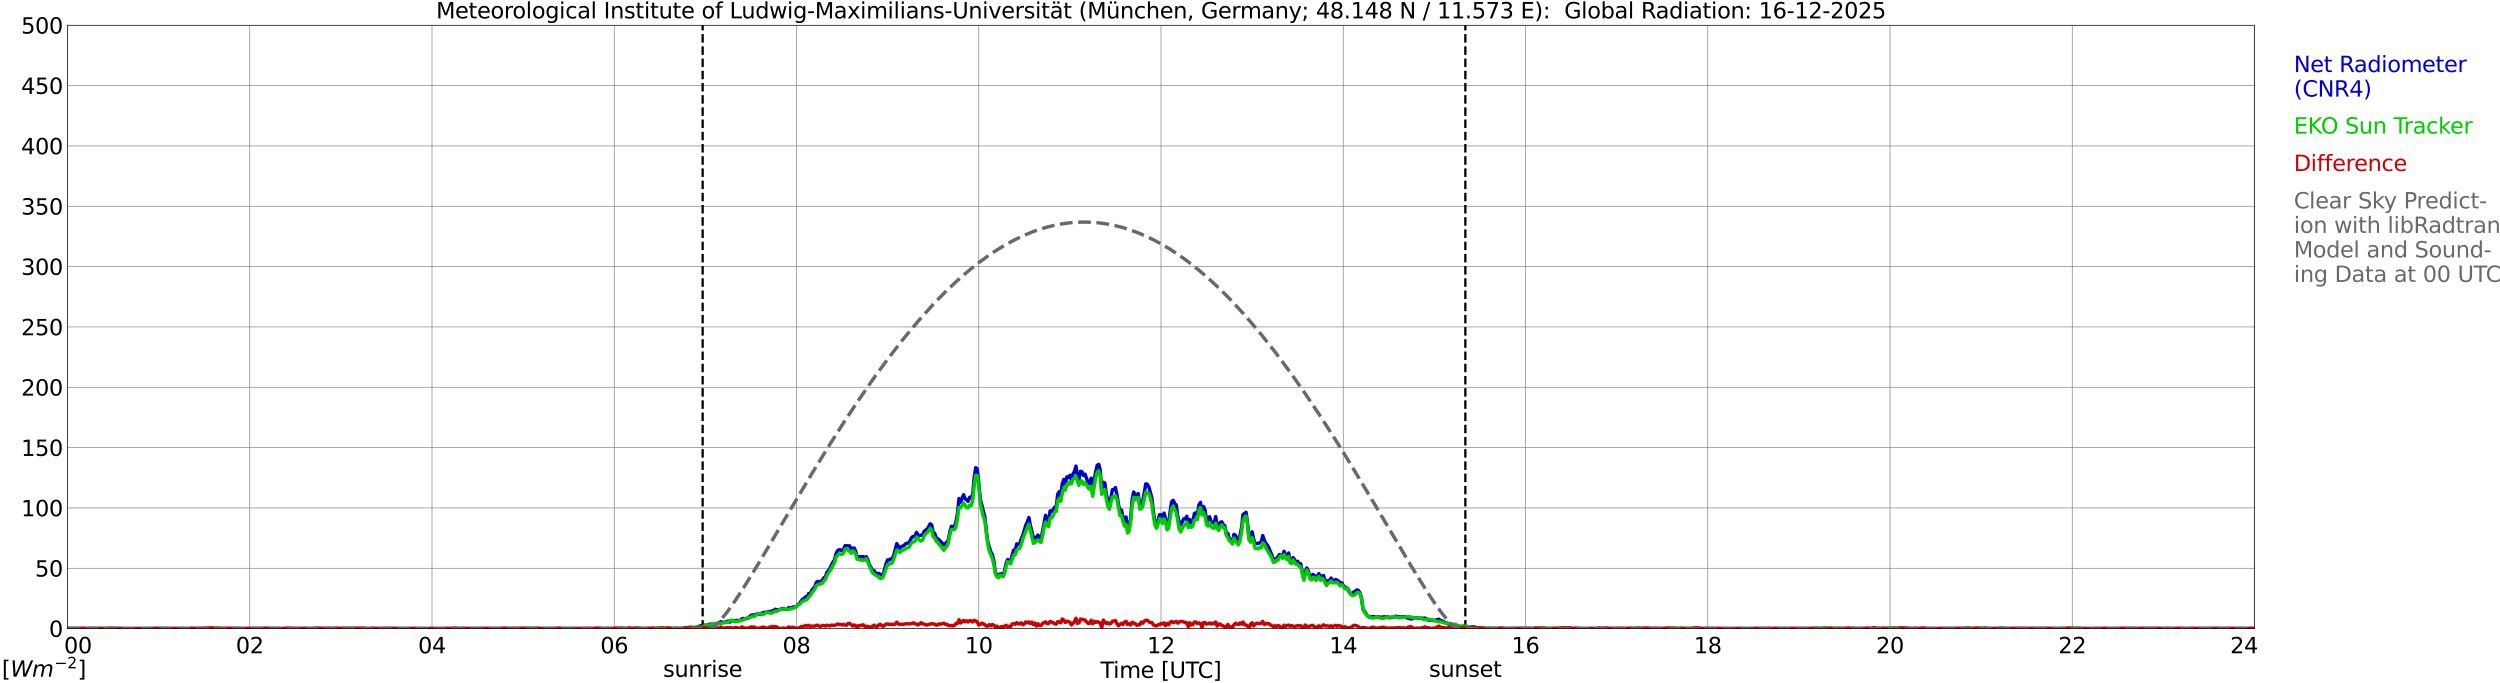 <?xml version="1.0" encoding="utf-8" standalone="no"?>
<!DOCTYPE svg PUBLIC "-//W3C//DTD SVG 1.1//EN"
  "http://www.w3.org/Graphics/SVG/1.1/DTD/svg11.dtd">
<svg xmlns:xlink="http://www.w3.org/1999/xlink" width="1085.4pt" height="296.64pt" viewBox="0 0 1085.4 296.64" xmlns="http://www.w3.org/2000/svg" version="1.1">
 <defs>
  <style type="text/css">*{stroke-linejoin: round; stroke-linecap: butt}</style>
 </defs>
 <g id="figure_1">
  <g id="patch_1">
   <path d="M 0 296.64 
L 1085.4 296.64 
L 1085.4 0 
L 0 0 
z
" style="fill: #ffffff"/>
  </g>
  <g id="axes_1">
   <g id="patch_2">
    <path d="M 29.306 272.909 
L 978.814 272.909 
L 978.814 10.976 
L 29.306 10.976 
z
" style="fill: #ffffff"/>
   </g>
   <g id="patch_3">
    <path d="M 978.814 272.909 
L 978.814 272.909 
L 978.814 10.976 
L 978.814 10.976 
z
" clip-path="url(#p2d4ed48602)" style="fill: #d3d3d3; opacity: 0.25; stroke: #d3d3d3; stroke-linejoin: miter"/>
   </g>
   <g id="matplotlib.axis_1">
    <g id="xtick_1">
     <g id="line2d_1">
      <path d="M 29.306 272.909 
L 29.306 10.976 
" clip-path="url(#p2d4ed48602)" style="fill: none; stroke: #808080; stroke-width: 0.3; stroke-linecap: square"/>
     </g>
     <g id="line2d_2"/>
     <g id="text_1">
      <!--    00 -->
      <g transform="translate(18.733 283.627) scale(0.095 -0.095)">
       <defs>
        <path id="DejaVuSans-20" transform="scale(0.016)"/>
        <path id="DejaVuSans-30" d="M 2034 4250 
Q 1547 4250 1301 3770 
Q 1056 3291 1056 2328 
Q 1056 1369 1301 889 
Q 1547 409 2034 409 
Q 2525 409 2770 889 
Q 3016 1369 3016 2328 
Q 3016 3291 2770 3770 
Q 2525 4250 2034 4250 
z
M 2034 4750 
Q 2819 4750 3233 4129 
Q 3647 3509 3647 2328 
Q 3647 1150 3233 529 
Q 2819 -91 2034 -91 
Q 1250 -91 836 529 
Q 422 1150 422 2328 
Q 422 3509 836 4129 
Q 1250 4750 2034 4750 
z
" transform="scale(0.016)"/>
       </defs>
       <use xlink:href="#DejaVuSans-20"/>
       <use xlink:href="#DejaVuSans-20" transform="translate(31.787 0)"/>
       <use xlink:href="#DejaVuSans-20" transform="translate(63.574 0)"/>
       <use xlink:href="#DejaVuSans-30" transform="translate(95.361 0)"/>
       <use xlink:href="#DejaVuSans-30" transform="translate(158.984 0)"/>
      </g>
     </g>
    </g>
    <g id="xtick_2">
     <g id="line2d_3">
      <path d="M 108.431 272.909 
L 108.431 10.976 
" clip-path="url(#p2d4ed48602)" style="fill: none; stroke: #808080; stroke-width: 0.3; stroke-linecap: square"/>
     </g>
     <g id="line2d_4"/>
     <g id="text_2">
      <!-- 02 -->
      <g transform="translate(102.387 283.627) scale(0.095 -0.095)">
       <defs>
        <path id="DejaVuSans-32" d="M 1228 531 
L 3431 531 
L 3431 0 
L 469 0 
L 469 531 
Q 828 903 1448 1529 
Q 2069 2156 2228 2338 
Q 2531 2678 2651 2914 
Q 2772 3150 2772 3378 
Q 2772 3750 2511 3984 
Q 2250 4219 1831 4219 
Q 1534 4219 1204 4116 
Q 875 4013 500 3803 
L 500 4441 
Q 881 4594 1212 4672 
Q 1544 4750 1819 4750 
Q 2544 4750 2975 4387 
Q 3406 4025 3406 3419 
Q 3406 3131 3298 2873 
Q 3191 2616 2906 2266 
Q 2828 2175 2409 1742 
Q 1991 1309 1228 531 
z
" transform="scale(0.016)"/>
       </defs>
       <use xlink:href="#DejaVuSans-30"/>
       <use xlink:href="#DejaVuSans-32" transform="translate(63.623 0)"/>
      </g>
     </g>
    </g>
    <g id="xtick_3">
     <g id="line2d_5">
      <path d="M 187.557 272.909 
L 187.557 10.976 
" clip-path="url(#p2d4ed48602)" style="fill: none; stroke: #808080; stroke-width: 0.3; stroke-linecap: square"/>
     </g>
     <g id="line2d_6"/>
     <g id="text_3">
      <!-- 04 -->
      <g transform="translate(181.513 283.627) scale(0.095 -0.095)">
       <defs>
        <path id="DejaVuSans-34" d="M 2419 4116 
L 825 1625 
L 2419 1625 
L 2419 4116 
z
M 2253 4666 
L 3047 4666 
L 3047 1625 
L 3713 1625 
L 3713 1100 
L 3047 1100 
L 3047 0 
L 2419 0 
L 2419 1100 
L 313 1100 
L 313 1709 
L 2253 4666 
z
" transform="scale(0.016)"/>
       </defs>
       <use xlink:href="#DejaVuSans-30"/>
       <use xlink:href="#DejaVuSans-34" transform="translate(63.623 0)"/>
      </g>
     </g>
    </g>
    <g id="xtick_4">
     <g id="line2d_7">
      <path d="M 266.683 272.909 
L 266.683 10.976 
" clip-path="url(#p2d4ed48602)" style="fill: none; stroke: #808080; stroke-width: 0.3; stroke-linecap: square"/>
     </g>
     <g id="line2d_8"/>
     <g id="text_4">
      <!-- 06 -->
      <g transform="translate(260.638 283.627) scale(0.095 -0.095)">
       <defs>
        <path id="DejaVuSans-36" d="M 2113 2584 
Q 1688 2584 1439 2293 
Q 1191 2003 1191 1497 
Q 1191 994 1439 701 
Q 1688 409 2113 409 
Q 2538 409 2786 701 
Q 3034 994 3034 1497 
Q 3034 2003 2786 2293 
Q 2538 2584 2113 2584 
z
M 3366 4563 
L 3366 3988 
Q 3128 4100 2886 4159 
Q 2644 4219 2406 4219 
Q 1781 4219 1451 3797 
Q 1122 3375 1075 2522 
Q 1259 2794 1537 2939 
Q 1816 3084 2150 3084 
Q 2853 3084 3261 2657 
Q 3669 2231 3669 1497 
Q 3669 778 3244 343 
Q 2819 -91 2113 -91 
Q 1303 -91 875 529 
Q 447 1150 447 2328 
Q 447 3434 972 4092 
Q 1497 4750 2381 4750 
Q 2619 4750 2861 4703 
Q 3103 4656 3366 4563 
z
" transform="scale(0.016)"/>
       </defs>
       <use xlink:href="#DejaVuSans-30"/>
       <use xlink:href="#DejaVuSans-36" transform="translate(63.623 0)"/>
      </g>
     </g>
    </g>
    <g id="xtick_5">
     <g id="line2d_9">
      <path d="M 345.808 272.909 
L 345.808 10.976 
" clip-path="url(#p2d4ed48602)" style="fill: none; stroke: #808080; stroke-width: 0.3; stroke-linecap: square"/>
     </g>
     <g id="line2d_10"/>
     <g id="text_5">
      <!-- 08 -->
      <g transform="translate(339.764 283.627) scale(0.095 -0.095)">
       <defs>
        <path id="DejaVuSans-38" d="M 2034 2216 
Q 1584 2216 1326 1975 
Q 1069 1734 1069 1313 
Q 1069 891 1326 650 
Q 1584 409 2034 409 
Q 2484 409 2743 651 
Q 3003 894 3003 1313 
Q 3003 1734 2745 1975 
Q 2488 2216 2034 2216 
z
M 1403 2484 
Q 997 2584 770 2862 
Q 544 3141 544 3541 
Q 544 4100 942 4425 
Q 1341 4750 2034 4750 
Q 2731 4750 3128 4425 
Q 3525 4100 3525 3541 
Q 3525 3141 3298 2862 
Q 3072 2584 2669 2484 
Q 3125 2378 3379 2068 
Q 3634 1759 3634 1313 
Q 3634 634 3220 271 
Q 2806 -91 2034 -91 
Q 1263 -91 848 271 
Q 434 634 434 1313 
Q 434 1759 690 2068 
Q 947 2378 1403 2484 
z
M 1172 3481 
Q 1172 3119 1398 2916 
Q 1625 2713 2034 2713 
Q 2441 2713 2670 2916 
Q 2900 3119 2900 3481 
Q 2900 3844 2670 4047 
Q 2441 4250 2034 4250 
Q 1625 4250 1398 4047 
Q 1172 3844 1172 3481 
z
" transform="scale(0.016)"/>
       </defs>
       <use xlink:href="#DejaVuSans-30"/>
       <use xlink:href="#DejaVuSans-38" transform="translate(63.623 0)"/>
      </g>
     </g>
    </g>
    <g id="xtick_6">
     <g id="line2d_11">
      <path d="M 424.934 272.909 
L 424.934 10.976 
" clip-path="url(#p2d4ed48602)" style="fill: none; stroke: #808080; stroke-width: 0.3; stroke-linecap: square"/>
     </g>
     <g id="line2d_12"/>
     <g id="text_6">
      <!-- 10 -->
      <g transform="translate(418.89 283.627) scale(0.095 -0.095)">
       <defs>
        <path id="DejaVuSans-31" d="M 794 531 
L 1825 531 
L 1825 4091 
L 703 3866 
L 703 4441 
L 1819 4666 
L 2450 4666 
L 2450 531 
L 3481 531 
L 3481 0 
L 794 0 
L 794 531 
z
" transform="scale(0.016)"/>
       </defs>
       <use xlink:href="#DejaVuSans-31"/>
       <use xlink:href="#DejaVuSans-30" transform="translate(63.623 0)"/>
      </g>
     </g>
    </g>
    <g id="xtick_7">
     <g id="line2d_13">
      <path d="M 504.06 272.909 
L 504.06 10.976 
" clip-path="url(#p2d4ed48602)" style="fill: none; stroke: #808080; stroke-width: 0.3; stroke-linecap: square"/>
     </g>
     <g id="line2d_14"/>
     <g id="text_7">
      <!-- 12 -->
      <g transform="translate(498.015 283.627) scale(0.095 -0.095)">
       <use xlink:href="#DejaVuSans-31"/>
       <use xlink:href="#DejaVuSans-32" transform="translate(63.623 0)"/>
      </g>
     </g>
    </g>
    <g id="xtick_8">
     <g id="line2d_15">
      <path d="M 583.185 272.909 
L 583.185 10.976 
" clip-path="url(#p2d4ed48602)" style="fill: none; stroke: #808080; stroke-width: 0.3; stroke-linecap: square"/>
     </g>
     <g id="line2d_16"/>
     <g id="text_8">
      <!-- 14 -->
      <g transform="translate(577.141 283.627) scale(0.095 -0.095)">
       <use xlink:href="#DejaVuSans-31"/>
       <use xlink:href="#DejaVuSans-34" transform="translate(63.623 0)"/>
      </g>
     </g>
    </g>
    <g id="xtick_9">
     <g id="line2d_17">
      <path d="M 662.311 272.909 
L 662.311 10.976 
" clip-path="url(#p2d4ed48602)" style="fill: none; stroke: #808080; stroke-width: 0.3; stroke-linecap: square"/>
     </g>
     <g id="line2d_18"/>
     <g id="text_9">
      <!-- 16 -->
      <g transform="translate(656.267 283.627) scale(0.095 -0.095)">
       <use xlink:href="#DejaVuSans-31"/>
       <use xlink:href="#DejaVuSans-36" transform="translate(63.623 0)"/>
      </g>
     </g>
    </g>
    <g id="xtick_10">
     <g id="line2d_19">
      <path d="M 741.437 272.909 
L 741.437 10.976 
" clip-path="url(#p2d4ed48602)" style="fill: none; stroke: #808080; stroke-width: 0.3; stroke-linecap: square"/>
     </g>
     <g id="line2d_20"/>
     <g id="text_10">
      <!-- 18 -->
      <g transform="translate(735.392 283.627) scale(0.095 -0.095)">
       <use xlink:href="#DejaVuSans-31"/>
       <use xlink:href="#DejaVuSans-38" transform="translate(63.623 0)"/>
      </g>
     </g>
    </g>
    <g id="xtick_11">
     <g id="line2d_21">
      <path d="M 820.562 272.909 
L 820.562 10.976 
" clip-path="url(#p2d4ed48602)" style="fill: none; stroke: #808080; stroke-width: 0.3; stroke-linecap: square"/>
     </g>
     <g id="line2d_22"/>
     <g id="text_11">
      <!-- 20 -->
      <g transform="translate(814.518 283.627) scale(0.095 -0.095)">
       <use xlink:href="#DejaVuSans-32"/>
       <use xlink:href="#DejaVuSans-30" transform="translate(63.623 0)"/>
      </g>
     </g>
    </g>
    <g id="xtick_12">
     <g id="line2d_23">
      <path d="M 899.688 272.909 
L 899.688 10.976 
" clip-path="url(#p2d4ed48602)" style="fill: none; stroke: #808080; stroke-width: 0.3; stroke-linecap: square"/>
     </g>
     <g id="line2d_24"/>
     <g id="text_12">
      <!-- 22 -->
      <g transform="translate(893.644 283.627) scale(0.095 -0.095)">
       <use xlink:href="#DejaVuSans-32"/>
       <use xlink:href="#DejaVuSans-32" transform="translate(63.623 0)"/>
      </g>
     </g>
    </g>
    <g id="xtick_13">
     <g id="line2d_25">
      <path d="M 978.814 272.909 
L 978.814 10.976 
" clip-path="url(#p2d4ed48602)" style="fill: none; stroke: #808080; stroke-width: 0.3; stroke-linecap: square"/>
     </g>
     <g id="line2d_26"/>
     <g id="text_13">
      <!-- 24    -->
      <g transform="translate(968.241 283.627) scale(0.095 -0.095)">
       <use xlink:href="#DejaVuSans-32"/>
       <use xlink:href="#DejaVuSans-34" transform="translate(63.623 0)"/>
       <use xlink:href="#DejaVuSans-20" transform="translate(127.246 0)"/>
       <use xlink:href="#DejaVuSans-20" transform="translate(159.033 0)"/>
       <use xlink:href="#DejaVuSans-20" transform="translate(190.82 0)"/>
      </g>
     </g>
    </g>
    <g id="text_14">
     <!-- Time [UTC] -->
     <g transform="translate(477.806 294.322) scale(0.095 -0.095)">
      <defs>
       <path id="DejaVuSans-54" d="M -19 4666 
L 3928 4666 
L 3928 4134 
L 2272 4134 
L 2272 0 
L 1638 0 
L 1638 4134 
L -19 4134 
L -19 4666 
z
" transform="scale(0.016)"/>
       <path id="DejaVuSans-69" d="M 603 3500 
L 1178 3500 
L 1178 0 
L 603 0 
L 603 3500 
z
M 603 4863 
L 1178 4863 
L 1178 4134 
L 603 4134 
L 603 4863 
z
" transform="scale(0.016)"/>
       <path id="DejaVuSans-6d" d="M 3328 2828 
Q 3544 3216 3844 3400 
Q 4144 3584 4550 3584 
Q 5097 3584 5394 3201 
Q 5691 2819 5691 2113 
L 5691 0 
L 5113 0 
L 5113 2094 
Q 5113 2597 4934 2840 
Q 4756 3084 4391 3084 
Q 3944 3084 3684 2787 
Q 3425 2491 3425 1978 
L 3425 0 
L 2847 0 
L 2847 2094 
Q 2847 2600 2669 2842 
Q 2491 3084 2119 3084 
Q 1678 3084 1418 2786 
Q 1159 2488 1159 1978 
L 1159 0 
L 581 0 
L 581 3500 
L 1159 3500 
L 1159 2956 
Q 1356 3278 1631 3431 
Q 1906 3584 2284 3584 
Q 2666 3584 2933 3390 
Q 3200 3197 3328 2828 
z
" transform="scale(0.016)"/>
       <path id="DejaVuSans-65" d="M 3597 1894 
L 3597 1613 
L 953 1613 
Q 991 1019 1311 708 
Q 1631 397 2203 397 
Q 2534 397 2845 478 
Q 3156 559 3463 722 
L 3463 178 
Q 3153 47 2828 -22 
Q 2503 -91 2169 -91 
Q 1331 -91 842 396 
Q 353 884 353 1716 
Q 353 2575 817 3079 
Q 1281 3584 2069 3584 
Q 2775 3584 3186 3129 
Q 3597 2675 3597 1894 
z
M 3022 2063 
Q 3016 2534 2758 2815 
Q 2500 3097 2075 3097 
Q 1594 3097 1305 2825 
Q 1016 2553 972 2059 
L 3022 2063 
z
" transform="scale(0.016)"/>
       <path id="DejaVuSans-5b" d="M 550 4863 
L 1875 4863 
L 1875 4416 
L 1125 4416 
L 1125 -397 
L 1875 -397 
L 1875 -844 
L 550 -844 
L 550 4863 
z
" transform="scale(0.016)"/>
       <path id="DejaVuSans-55" d="M 556 4666 
L 1191 4666 
L 1191 1831 
Q 1191 1081 1462 751 
Q 1734 422 2344 422 
Q 2950 422 3222 751 
Q 3494 1081 3494 1831 
L 3494 4666 
L 4128 4666 
L 4128 1753 
Q 4128 841 3676 375 
Q 3225 -91 2344 -91 
Q 1459 -91 1007 375 
Q 556 841 556 1753 
L 556 4666 
z
" transform="scale(0.016)"/>
       <path id="DejaVuSans-43" d="M 4122 4306 
L 4122 3641 
Q 3803 3938 3442 4084 
Q 3081 4231 2675 4231 
Q 1875 4231 1450 3742 
Q 1025 3253 1025 2328 
Q 1025 1406 1450 917 
Q 1875 428 2675 428 
Q 3081 428 3442 575 
Q 3803 722 4122 1019 
L 4122 359 
Q 3791 134 3420 21 
Q 3050 -91 2638 -91 
Q 1578 -91 968 557 
Q 359 1206 359 2328 
Q 359 3453 968 4101 
Q 1578 4750 2638 4750 
Q 3056 4750 3426 4639 
Q 3797 4528 4122 4306 
z
" transform="scale(0.016)"/>
       <path id="DejaVuSans-5d" d="M 1947 4863 
L 1947 -844 
L 622 -844 
L 622 -397 
L 1369 -397 
L 1369 4416 
L 622 4416 
L 622 4863 
L 1947 4863 
z
" transform="scale(0.016)"/>
      </defs>
      <use xlink:href="#DejaVuSans-54"/>
      <use xlink:href="#DejaVuSans-69" transform="translate(57.959 0)"/>
      <use xlink:href="#DejaVuSans-6d" transform="translate(85.742 0)"/>
      <use xlink:href="#DejaVuSans-65" transform="translate(183.154 0)"/>
      <use xlink:href="#DejaVuSans-20" transform="translate(244.678 0)"/>
      <use xlink:href="#DejaVuSans-5b" transform="translate(276.465 0)"/>
      <use xlink:href="#DejaVuSans-55" transform="translate(315.479 0)"/>
      <use xlink:href="#DejaVuSans-54" transform="translate(388.672 0)"/>
      <use xlink:href="#DejaVuSans-43" transform="translate(443.881 0)"/>
      <use xlink:href="#DejaVuSans-5d" transform="translate(513.705 0)"/>
     </g>
    </g>
   </g>
   <g id="matplotlib.axis_2">
    <g id="ytick_1">
     <g id="line2d_27">
      <path d="M 29.306 272.909 
L 978.814 272.909 
" clip-path="url(#p2d4ed48602)" style="fill: none; stroke: #808080; stroke-width: 0.3; stroke-linecap: square"/>
     </g>
     <g id="line2d_28"/>
     <g id="text_15">
      <!-- 0 -->
      <g transform="translate(21.261 276.518) scale(0.095 -0.095)">
       <use xlink:href="#DejaVuSans-30"/>
      </g>
     </g>
    </g>
    <g id="ytick_2">
     <g id="line2d_29">
      <path d="M 29.306 246.715 
L 978.814 246.715 
" clip-path="url(#p2d4ed48602)" style="fill: none; stroke: #808080; stroke-width: 0.3; stroke-linecap: square"/>
     </g>
     <g id="line2d_30"/>
     <g id="text_16">
      <!-- 50 -->
      <g transform="translate(15.217 250.325) scale(0.095 -0.095)">
       <defs>
        <path id="DejaVuSans-35" d="M 691 4666 
L 3169 4666 
L 3169 4134 
L 1269 4134 
L 1269 2991 
Q 1406 3038 1543 3061 
Q 1681 3084 1819 3084 
Q 2600 3084 3056 2656 
Q 3513 2228 3513 1497 
Q 3513 744 3044 326 
Q 2575 -91 1722 -91 
Q 1428 -91 1123 -41 
Q 819 9 494 109 
L 494 744 
Q 775 591 1075 516 
Q 1375 441 1709 441 
Q 2250 441 2565 725 
Q 2881 1009 2881 1497 
Q 2881 1984 2565 2268 
Q 2250 2553 1709 2553 
Q 1456 2553 1204 2497 
Q 953 2441 691 2322 
L 691 4666 
z
" transform="scale(0.016)"/>
       </defs>
       <use xlink:href="#DejaVuSans-35"/>
       <use xlink:href="#DejaVuSans-30" transform="translate(63.623 0)"/>
      </g>
     </g>
    </g>
    <g id="ytick_3">
     <g id="line2d_31">
      <path d="M 29.306 220.522 
L 978.814 220.522 
" clip-path="url(#p2d4ed48602)" style="fill: none; stroke: #808080; stroke-width: 0.3; stroke-linecap: square"/>
     </g>
     <g id="line2d_32"/>
     <g id="text_17">
      <!-- 100 -->
      <g transform="translate(9.173 224.131) scale(0.095 -0.095)">
       <use xlink:href="#DejaVuSans-31"/>
       <use xlink:href="#DejaVuSans-30" transform="translate(63.623 0)"/>
       <use xlink:href="#DejaVuSans-30" transform="translate(127.246 0)"/>
      </g>
     </g>
    </g>
    <g id="ytick_4">
     <g id="line2d_33">
      <path d="M 29.306 194.329 
L 978.814 194.329 
" clip-path="url(#p2d4ed48602)" style="fill: none; stroke: #808080; stroke-width: 0.3; stroke-linecap: square"/>
     </g>
     <g id="line2d_34"/>
     <g id="text_18">
      <!-- 150 -->
      <g transform="translate(9.173 197.938) scale(0.095 -0.095)">
       <use xlink:href="#DejaVuSans-31"/>
       <use xlink:href="#DejaVuSans-35" transform="translate(63.623 0)"/>
       <use xlink:href="#DejaVuSans-30" transform="translate(127.246 0)"/>
      </g>
     </g>
    </g>
    <g id="ytick_5">
     <g id="line2d_35">
      <path d="M 29.306 168.136 
L 978.814 168.136 
" clip-path="url(#p2d4ed48602)" style="fill: none; stroke: #808080; stroke-width: 0.3; stroke-linecap: square"/>
     </g>
     <g id="line2d_36"/>
     <g id="text_19">
      <!-- 200 -->
      <g transform="translate(9.173 171.745) scale(0.095 -0.095)">
       <use xlink:href="#DejaVuSans-32"/>
       <use xlink:href="#DejaVuSans-30" transform="translate(63.623 0)"/>
       <use xlink:href="#DejaVuSans-30" transform="translate(127.246 0)"/>
      </g>
     </g>
    </g>
    <g id="ytick_6">
     <g id="line2d_37">
      <path d="M 29.306 141.942 
L 978.814 141.942 
" clip-path="url(#p2d4ed48602)" style="fill: none; stroke: #808080; stroke-width: 0.3; stroke-linecap: square"/>
     </g>
     <g id="line2d_38"/>
     <g id="text_20">
      <!-- 250 -->
      <g transform="translate(9.173 145.551) scale(0.095 -0.095)">
       <use xlink:href="#DejaVuSans-32"/>
       <use xlink:href="#DejaVuSans-35" transform="translate(63.623 0)"/>
       <use xlink:href="#DejaVuSans-30" transform="translate(127.246 0)"/>
      </g>
     </g>
    </g>
    <g id="ytick_7">
     <g id="line2d_39">
      <path d="M 29.306 115.749 
L 978.814 115.749 
" clip-path="url(#p2d4ed48602)" style="fill: none; stroke: #808080; stroke-width: 0.3; stroke-linecap: square"/>
     </g>
     <g id="line2d_40"/>
     <g id="text_21">
      <!-- 300 -->
      <g transform="translate(9.173 119.358) scale(0.095 -0.095)">
       <defs>
        <path id="DejaVuSans-33" d="M 2597 2516 
Q 3050 2419 3304 2112 
Q 3559 1806 3559 1356 
Q 3559 666 3084 287 
Q 2609 -91 1734 -91 
Q 1441 -91 1130 -33 
Q 819 25 488 141 
L 488 750 
Q 750 597 1062 519 
Q 1375 441 1716 441 
Q 2309 441 2620 675 
Q 2931 909 2931 1356 
Q 2931 1769 2642 2001 
Q 2353 2234 1838 2234 
L 1294 2234 
L 1294 2753 
L 1863 2753 
Q 2328 2753 2575 2939 
Q 2822 3125 2822 3475 
Q 2822 3834 2567 4026 
Q 2313 4219 1838 4219 
Q 1578 4219 1281 4162 
Q 984 4106 628 3988 
L 628 4550 
Q 988 4650 1302 4700 
Q 1616 4750 1894 4750 
Q 2613 4750 3031 4423 
Q 3450 4097 3450 3541 
Q 3450 3153 3228 2886 
Q 3006 2619 2597 2516 
z
" transform="scale(0.016)"/>
       </defs>
       <use xlink:href="#DejaVuSans-33"/>
       <use xlink:href="#DejaVuSans-30" transform="translate(63.623 0)"/>
       <use xlink:href="#DejaVuSans-30" transform="translate(127.246 0)"/>
      </g>
     </g>
    </g>
    <g id="ytick_8">
     <g id="line2d_41">
      <path d="M 29.306 89.556 
L 978.814 89.556 
" clip-path="url(#p2d4ed48602)" style="fill: none; stroke: #808080; stroke-width: 0.3; stroke-linecap: square"/>
     </g>
     <g id="line2d_42"/>
     <g id="text_22">
      <!-- 350 -->
      <g transform="translate(9.173 93.165) scale(0.095 -0.095)">
       <use xlink:href="#DejaVuSans-33"/>
       <use xlink:href="#DejaVuSans-35" transform="translate(63.623 0)"/>
       <use xlink:href="#DejaVuSans-30" transform="translate(127.246 0)"/>
      </g>
     </g>
    </g>
    <g id="ytick_9">
     <g id="line2d_43">
      <path d="M 29.306 63.362 
L 978.814 63.362 
" clip-path="url(#p2d4ed48602)" style="fill: none; stroke: #808080; stroke-width: 0.3; stroke-linecap: square"/>
     </g>
     <g id="line2d_44"/>
     <g id="text_23">
      <!-- 400 -->
      <g transform="translate(9.173 66.972) scale(0.095 -0.095)">
       <use xlink:href="#DejaVuSans-34"/>
       <use xlink:href="#DejaVuSans-30" transform="translate(63.623 0)"/>
       <use xlink:href="#DejaVuSans-30" transform="translate(127.246 0)"/>
      </g>
     </g>
    </g>
    <g id="ytick_10">
     <g id="line2d_45">
      <path d="M 29.306 37.169 
L 978.814 37.169 
" clip-path="url(#p2d4ed48602)" style="fill: none; stroke: #808080; stroke-width: 0.3; stroke-linecap: square"/>
     </g>
     <g id="line2d_46"/>
     <g id="text_24">
      <!-- 450 -->
      <g transform="translate(9.173 40.778) scale(0.095 -0.095)">
       <use xlink:href="#DejaVuSans-34"/>
       <use xlink:href="#DejaVuSans-35" transform="translate(63.623 0)"/>
       <use xlink:href="#DejaVuSans-30" transform="translate(127.246 0)"/>
      </g>
     </g>
    </g>
    <g id="ytick_11">
     <g id="line2d_47">
      <path d="M 29.306 10.976 
L 978.814 10.976 
" clip-path="url(#p2d4ed48602)" style="fill: none; stroke: #808080; stroke-width: 0.3; stroke-linecap: square"/>
     </g>
     <g id="line2d_48"/>
     <g id="text_25">
      <!-- 500 -->
      <g transform="translate(9.173 14.585) scale(0.095 -0.095)">
       <use xlink:href="#DejaVuSans-35"/>
       <use xlink:href="#DejaVuSans-30" transform="translate(63.623 0)"/>
       <use xlink:href="#DejaVuSans-30" transform="translate(127.246 0)"/>
      </g>
     </g>
    </g>
   </g>
   <g id="line2d_49">
    <path d="M 305.059 272.909 
L 305.059 10.976 
" clip-path="url(#p2d4ed48602)" style="fill: none; stroke-dasharray: 3.7,1.6; stroke-dashoffset: 0; stroke: #000000"/>
   </g>
   <g id="line2d_50">
    <path d="M 636.2 272.909 
L 636.2 10.976 
" clip-path="url(#p2d4ed48602)" style="fill: none; stroke-dasharray: 3.7,1.6; stroke-dashoffset: 0; stroke: #000000"/>
   </g>
   <g id="line2d_51">
    <path d="M 29.306 272.909 
L 297.014 272.909 
L 297.674 272.411 
L 298.333 272.652 
L 298.992 272.411 
L 299.652 272.333 
L 300.311 272.778 
L 300.971 272.909 
L 302.949 272.291 
L 303.608 271.882 
L 304.927 271.479 
L 306.246 271.437 
L 306.905 271.521 
L 308.224 270.991 
L 308.883 270.991 
L 309.543 271.316 
L 310.202 271.437 
L 310.861 270.991 
L 311.521 270.871 
L 312.18 270.509 
L 312.839 269.938 
L 313.499 270.143 
L 314.158 270.221 
L 314.818 270.143 
L 316.136 269.614 
L 316.796 270.101 
L 317.455 269.493 
L 319.433 269.451 
L 320.093 269.289 
L 320.752 269.493 
L 321.411 269.331 
L 322.071 268.645 
L 322.73 268.524 
L 323.39 268.645 
L 324.049 268.561 
L 324.708 268.362 
L 326.027 267.183 
L 326.686 266.984 
L 327.346 266.942 
L 328.005 267.062 
L 328.665 266.497 
L 329.324 266.455 
L 329.983 266.821 
L 330.643 266.172 
L 331.302 266.093 
L 331.961 265.805 
L 332.621 265.847 
L 333.94 265.444 
L 334.599 265.685 
L 335.258 265.161 
L 335.918 265.077 
L 336.577 264.511 
L 337.236 264.752 
L 337.896 264.794 
L 339.215 264.427 
L 339.874 264.145 
L 340.533 264.427 
L 341.193 264.391 
L 341.852 264.469 
L 342.512 263.783 
L 343.171 264.066 
L 344.49 263.458 
L 345.149 263.621 
L 345.808 263.254 
L 346.468 262.484 
L 347.127 261.997 
L 348.446 260.095 
L 349.105 259.933 
L 349.765 259.084 
L 350.424 259.283 
L 351.083 257.706 
L 351.743 257.947 
L 352.402 256.328 
L 353.721 254.825 
L 354.38 252.923 
L 355.04 252.394 
L 355.699 252.803 
L 357.018 251.991 
L 357.677 250.859 
L 358.337 250.571 
L 358.996 248.549 
L 360.315 246.846 
L 360.974 245.306 
L 361.634 244.049 
L 362.293 243.158 
L 362.952 240.523 
L 363.612 239.146 
L 364.271 238.664 
L 364.93 238.742 
L 365.59 239.146 
L 366.249 238.376 
L 366.909 236.919 
L 368.887 237.003 
L 369.546 238.664 
L 370.206 238.056 
L 370.865 237.93 
L 371.524 239.434 
L 372.184 242.509 
L 372.843 241.66 
L 374.162 241.739 
L 374.821 241.66 
L 375.481 242.226 
L 376.14 241.702 
L 376.799 243.158 
L 377.459 245.186 
L 378.118 246.281 
L 378.777 247.779 
L 379.437 247.695 
L 380.096 248.711 
L 380.756 249.193 
L 381.415 248.91 
L 382.734 249.644 
L 383.393 249.602 
L 384.712 244.657 
L 385.371 243.117 
L 386.031 243.08 
L 386.69 242.713 
L 387.349 242.593 
L 388.009 241.094 
L 389.328 236.071 
L 390.646 238.056 
L 391.306 237.323 
L 391.965 237.082 
L 392.624 236.678 
L 393.284 235.987 
L 394.603 235.704 
L 395.921 233.231 
L 396.581 232.87 
L 397.24 232.948 
L 397.899 231.167 
L 398.559 232.178 
L 399.218 232.545 
L 399.878 232.341 
L 400.537 232.424 
L 401.196 230.722 
L 402.515 229.706 
L 403.175 228.736 
L 403.834 227.437 
L 404.493 227.924 
L 405.153 231.125 
L 405.812 231.571 
L 406.471 233.514 
L 407.131 233.881 
L 407.79 234.447 
L 409.768 236.594 
L 411.087 235.379 
L 411.746 234.41 
L 412.406 230.8 
L 413.065 228.49 
L 413.725 228.778 
L 414.384 228.574 
L 415.043 226.547 
L 415.703 222.942 
L 416.362 216.457 
L 417.022 218.039 
L 418.34 214.796 
L 419 216.499 
L 419.659 216.986 
L 420.318 217.672 
L 420.978 215.891 
L 421.637 216.174 
L 422.297 214.597 
L 422.956 207.305 
L 423.615 203.046 
L 424.275 203.617 
L 424.934 209.573 
L 425.593 216.661 
L 427.572 224.399 
L 428.231 230.559 
L 428.89 235.463 
L 430.209 239.717 
L 430.869 240.848 
L 431.528 243.766 
L 432.187 248.711 
L 432.847 249.44 
L 433.506 250.409 
L 434.165 249.157 
L 434.825 249.193 
L 435.484 249.722 
L 436.144 247.941 
L 436.803 244.62 
L 437.462 242.917 
L 438.122 243.279 
L 438.781 243.887 
L 439.44 240.969 
L 440.1 238.826 
L 440.759 239.025 
L 441.419 236.149 
L 442.078 236.27 
L 442.737 236.071 
L 443.397 233.959 
L 444.056 232.383 
L 445.375 227.966 
L 446.034 226.589 
L 446.694 224.682 
L 447.353 228.207 
L 448.012 230.638 
L 448.672 234.206 
L 449.331 233.231 
L 449.991 233.556 
L 450.65 232.299 
L 451.309 233.839 
L 451.969 234.164 
L 453.947 223.754 
L 454.606 225.86 
L 455.266 226.468 
L 455.925 221.806 
L 456.584 222.01 
L 457.244 221.318 
L 457.903 220.187 
L 458.563 220.103 
L 459.222 214.513 
L 459.881 213.502 
L 460.541 215.163 
L 461.2 210.055 
L 461.859 208.154 
L 462.519 210.181 
L 463.178 207.059 
L 463.838 207.305 
L 464.497 206.373 
L 465.156 208.52 
L 465.816 205.843 
L 466.475 204.712 
L 467.134 202.36 
L 467.794 206.776 
L 468.453 208.196 
L 469.113 204.628 
L 469.772 204.874 
L 470.431 206.409 
L 471.091 205.885 
L 472.409 209.61 
L 473.069 210.097 
L 473.728 207.625 
L 474.388 213.34 
L 475.047 208.358 
L 475.706 204.832 
L 476.366 201.993 
L 477.025 201.632 
L 477.685 204.141 
L 478.344 214.189 
L 479.003 209.369 
L 479.663 209.694 
L 480.322 214.634 
L 480.981 217.148 
L 481.641 219.092 
L 482.3 216.258 
L 482.96 212.612 
L 483.619 212.612 
L 484.278 211.679 
L 484.938 214.88 
L 485.597 219.134 
L 486.256 222.01 
L 486.916 221.444 
L 487.575 224.724 
L 488.235 225.577 
L 488.894 224.483 
L 489.553 229.669 
L 490.213 228.454 
L 490.872 225.331 
L 491.532 216.866 
L 492.191 213.623 
L 492.85 214.838 
L 493.51 214.922 
L 494.169 214.314 
L 494.828 219.417 
L 495.488 218.081 
L 496.147 217.51 
L 497.466 210.055 
L 498.125 210.302 
L 498.785 211.396 
L 500.103 216.216 
L 500.763 222.335 
L 501.422 226.709 
L 502.082 228.171 
L 502.741 226.059 
L 503.4 223.508 
L 504.06 223.466 
L 504.719 225.289 
L 505.379 222.78 
L 506.697 227.762 
L 507.357 227.762 
L 508.016 222.214 
L 508.675 217.835 
L 509.335 217.227 
L 509.994 218.568 
L 510.654 219.213 
L 511.313 223.953 
L 511.972 226.992 
L 512.632 227.846 
L 513.95 225.253 
L 514.61 225.253 
L 515.269 224.158 
L 515.929 228.291 
L 516.588 225.577 
L 517.247 227.359 
L 517.907 226.589 
L 518.566 222.942 
L 519.226 222.618 
L 519.885 223.346 
L 520.544 219.134 
L 521.204 218.123 
L 521.863 223.105 
L 522.522 219.946 
L 523.182 221.481 
L 523.841 225.939 
L 524.501 226.306 
L 525.16 224.362 
L 525.819 226.63 
L 526.479 226.83 
L 527.138 227.238 
L 527.797 224.278 
L 528.457 228.328 
L 529.116 228.328 
L 529.776 226.871 
L 530.435 226.547 
L 531.094 227.846 
L 531.754 228.249 
L 532.413 231.733 
L 533.073 231.571 
L 533.732 233.959 
L 534.391 234.488 
L 535.051 235.704 
L 535.71 232.016 
L 536.369 232.383 
L 537.029 233.959 
L 537.688 234.771 
L 538.348 232.545 
L 539.007 229.302 
L 539.666 223.43 
L 540.985 222.455 
L 541.644 227.196 
L 542.304 233.959 
L 542.963 233.514 
L 543.623 230.884 
L 544.282 234.085 
L 544.941 236.107 
L 545.601 235.945 
L 546.26 235.987 
L 546.919 235.583 
L 547.579 235.5 
L 548.238 232.545 
L 548.898 234.53 
L 549.557 235.824 
L 550.216 236.678 
L 550.876 237.81 
L 551.535 239.554 
L 552.195 240.932 
L 552.854 243.399 
L 553.513 242.792 
L 554.832 241.864 
L 555.491 240.77 
L 556.151 240.932 
L 556.81 241.823 
L 557.47 239.35 
L 558.129 241.257 
L 558.788 241.618 
L 559.448 240.078 
L 560.107 243.441 
L 560.766 243.363 
L 561.426 242.105 
L 562.745 244.007 
L 563.404 243.724 
L 564.063 244.819 
L 564.723 244.777 
L 565.382 248.345 
L 566.042 251.263 
L 566.701 248.14 
L 567.36 246.6 
L 568.02 247.858 
L 568.679 250.21 
L 569.338 250.493 
L 569.998 249.398 
L 570.657 249.885 
L 571.317 251.467 
L 571.976 250.005 
L 572.635 249.073 
L 573.295 251.179 
L 573.954 250.089 
L 574.613 249.885 
L 575.273 251.912 
L 575.932 253.044 
L 576.592 252.111 
L 577.251 252.033 
L 577.91 250.98 
L 578.57 252.316 
L 579.889 251.624 
L 580.548 251.912 
L 581.207 252.358 
L 581.867 253.248 
L 582.526 253.002 
L 583.185 254.259 
L 584.504 255.275 
L 585.164 255.475 
L 585.823 257.099 
L 586.482 257.947 
L 587.142 257.544 
L 587.801 256.973 
L 588.46 256.69 
L 589.12 256.124 
L 589.779 256.365 
L 590.439 257.381 
L 591.098 259.487 
L 591.757 264.511 
L 592.417 265.36 
L 593.736 267.429 
L 594.395 267.874 
L 595.054 267.874 
L 596.373 267.67 
L 597.032 267.916 
L 599.011 267.833 
L 599.67 268.074 
L 600.989 267.754 
L 601.648 267.995 
L 602.307 267.791 
L 602.967 268.199 
L 604.286 268.074 
L 604.945 267.754 
L 606.264 267.592 
L 607.582 267.754 
L 608.901 267.791 
L 609.561 267.712 
L 610.22 267.791 
L 610.879 268.236 
L 611.539 268.482 
L 612.858 268.765 
L 614.176 268.199 
L 614.836 268.115 
L 615.495 268.362 
L 618.133 268.44 
L 618.792 268.362 
L 619.451 268.886 
L 620.111 269.21 
L 620.77 269.252 
L 621.429 269.132 
L 622.089 269.415 
L 622.748 269.415 
L 623.408 269.168 
L 624.726 268.844 
L 625.386 269.415 
L 626.045 269.535 
L 628.683 270.871 
L 630.001 271.238 
L 630.661 271.641 
L 631.98 271.762 
L 632.639 271.683 
L 633.958 272.086 
L 634.617 271.966 
L 635.276 272.044 
L 635.936 271.762 
L 636.595 272.17 
L 637.255 272.411 
L 637.914 272.411 
L 638.573 272.207 
L 639.892 272.17 
L 640.552 272.333 
L 641.211 272.652 
L 642.53 272.532 
L 643.189 272.909 
L 978.154 272.909 
L 978.154 272.909 
" clip-path="url(#p2d4ed48602)" style="fill: none; stroke: #0000cc; stroke-width: 1.5; stroke-linecap: square"/>
   </g>
   <g id="line2d_52">
    <path d="M 28.646 272.917 
L 31.284 272.81 
L 32.603 273.048 
L 34.581 273.001 
L 35.24 272.948 
L 36.559 272.975 
L 37.218 272.915 
L 38.537 273 
L 39.197 272.83 
L 41.834 272.798 
L 45.79 272.955 
L 47.109 272.772 
L 48.428 272.719 
L 51.065 272.809 
L 55.022 272.952 
L 56.34 272.957 
L 62.934 272.908 
L 66.231 272.849 
L 70.187 272.841 
L 71.506 272.844 
L 72.166 272.945 
L 72.825 272.857 
L 76.781 272.945 
L 79.419 272.843 
L 81.397 272.951 
L 82.056 272.921 
L 83.375 273.099 
L 84.034 272.915 
L 84.694 272.847 
L 87.331 273.091 
L 88.65 272.959 
L 89.309 272.727 
L 91.288 272.665 
L 92.606 272.799 
L 93.266 273.013 
L 93.925 272.807 
L 96.563 272.868 
L 97.222 272.984 
L 97.881 272.978 
L 98.541 273.124 
L 99.86 272.856 
L 101.178 272.862 
L 101.838 272.777 
L 106.453 272.992 
L 107.772 272.902 
L 109.091 272.918 
L 109.75 272.857 
L 110.41 272.962 
L 115.025 272.794 
L 117.003 272.887 
L 119.641 272.925 
L 120.96 273.02 
L 122.278 272.897 
L 125.575 273.127 
L 126.894 272.985 
L 128.872 273.041 
L 130.191 272.829 
L 131.51 272.914 
L 132.829 272.823 
L 134.807 272.968 
L 138.104 272.786 
L 140.082 273.001 
L 140.741 273.066 
L 142.06 272.784 
L 145.357 273.067 
L 146.016 273.13 
L 147.994 272.804 
L 151.951 272.82 
L 155.247 272.947 
L 157.885 272.75 
L 159.863 272.962 
L 161.841 272.805 
L 163.819 272.907 
L 164.479 272.9 
L 165.138 273.037 
L 166.457 272.991 
L 168.435 272.778 
L 169.754 272.854 
L 173.71 272.918 
L 174.37 273.057 
L 176.348 272.913 
L 177.666 272.856 
L 179.645 272.912 
L 180.304 272.82 
L 180.963 272.933 
L 184.92 272.913 
L 186.238 272.979 
L 186.898 272.898 
L 187.557 273.024 
L 189.535 272.878 
L 190.195 273.003 
L 196.788 272.851 
L 197.448 272.693 
L 199.426 272.931 
L 200.745 272.8 
L 202.723 272.982 
L 204.042 272.879 
L 205.36 272.925 
L 208.657 272.809 
L 209.976 272.969 
L 211.295 272.872 
L 213.273 272.95 
L 214.592 272.973 
L 215.251 272.897 
L 216.57 272.991 
L 218.548 272.785 
L 221.186 272.914 
L 222.504 272.856 
L 223.823 272.922 
L 233.714 272.764 
L 234.373 272.899 
L 244.923 272.886 
L 245.583 272.847 
L 246.242 272.925 
L 248.88 272.84 
L 250.198 272.99 
L 250.858 273.005 
L 251.517 272.857 
L 254.155 272.957 
L 255.473 273.086 
L 258.111 272.847 
L 259.43 273.155 
L 260.748 273.038 
L 262.726 272.897 
L 264.045 273.062 
L 264.705 272.908 
L 266.683 273.014 
L 267.342 272.821 
L 268.002 272.752 
L 269.32 272.79 
L 269.98 272.686 
L 270.639 272.876 
L 271.298 272.847 
L 273.277 273.267 
L 273.936 272.982 
L 274.595 273.013 
L 275.255 272.899 
L 275.914 272.623 
L 279.211 272.894 
L 280.53 272.992 
L 281.849 273.073 
L 282.508 272.862 
L 283.167 272.852 
L 283.827 272.668 
L 284.486 272.823 
L 285.145 272.852 
L 285.805 272.719 
L 287.783 272.628 
L 289.102 273.254 
L 289.761 273.156 
L 290.42 272.838 
L 291.08 272.761 
L 292.399 272.986 
L 293.058 272.749 
L 294.377 272.803 
L 295.036 272.998 
L 295.696 272.82 
L 296.355 272.795 
L 297.014 272.609 
L 298.333 272.68 
L 298.992 272.658 
L 300.311 272.288 
L 300.971 272.52 
L 302.289 272.258 
L 302.949 271.968 
L 303.608 272.191 
L 304.267 272.191 
L 306.905 271.482 
L 308.224 271.414 
L 308.883 271.255 
L 309.543 270.749 
L 310.202 270.659 
L 310.861 270.8 
L 312.18 270.579 
L 313.499 270.601 
L 314.158 270.37 
L 315.477 270.263 
L 317.455 269.211 
L 318.114 269.311 
L 318.774 269.842 
L 319.433 269.956 
L 320.093 269.659 
L 321.411 269.465 
L 322.071 269.403 
L 322.73 269.006 
L 323.39 268.76 
L 324.708 268.066 
L 325.368 268.144 
L 326.686 267.581 
L 327.346 267.674 
L 329.324 266.347 
L 329.983 266.528 
L 330.643 266.545 
L 331.302 266.748 
L 332.621 265.986 
L 333.28 265.79 
L 334.599 266.312 
L 335.918 265.77 
L 336.577 265.339 
L 337.236 265.482 
L 338.555 264.655 
L 339.874 264.373 
L 340.533 264.271 
L 341.193 264.336 
L 341.852 264.747 
L 343.171 264.294 
L 343.83 264.324 
L 344.49 263.973 
L 345.149 263.862 
L 345.808 263.371 
L 346.468 262.667 
L 347.127 262.37 
L 347.787 261.775 
L 348.446 261.017 
L 349.105 260.841 
L 349.765 260.484 
L 350.424 260.298 
L 351.083 259.109 
L 351.743 258.761 
L 352.402 257.431 
L 353.721 255.859 
L 354.38 254.265 
L 355.04 253.887 
L 355.699 253.779 
L 356.359 253.342 
L 357.018 253.278 
L 357.677 252.206 
L 358.337 251.642 
L 358.996 250.003 
L 360.974 246.839 
L 361.634 245.498 
L 362.293 244.515 
L 362.952 242.133 
L 363.612 241.134 
L 364.271 240.499 
L 365.59 240.674 
L 366.249 240.207 
L 366.909 238.39 
L 367.568 238.441 
L 368.227 239.072 
L 368.887 239.257 
L 369.546 240.284 
L 370.206 239.151 
L 370.865 239.505 
L 371.524 240.694 
L 372.184 242.715 
L 372.843 242.997 
L 374.821 243.303 
L 375.481 243.118 
L 376.14 242.603 
L 378.777 248.669 
L 380.096 249.688 
L 381.415 250.365 
L 382.074 251.154 
L 382.734 251.127 
L 383.393 250.564 
L 385.371 245.093 
L 386.031 244.938 
L 386.69 244.614 
L 387.349 244.452 
L 388.009 242.798 
L 389.328 238.854 
L 389.987 239.161 
L 390.646 239.863 
L 391.306 239.254 
L 391.965 238.894 
L 392.624 238.664 
L 393.284 238.083 
L 394.603 237.695 
L 395.921 235.45 
L 396.581 235.341 
L 397.24 235.003 
L 397.899 233.149 
L 398.559 233.761 
L 399.218 234.546 
L 399.878 234.914 
L 400.537 234.517 
L 401.196 232.705 
L 401.856 231.788 
L 402.515 231.3 
L 403.175 230.56 
L 403.834 229.349 
L 404.493 230.094 
L 405.153 233.114 
L 405.812 233.514 
L 406.471 234.992 
L 407.131 235.522 
L 407.79 236.505 
L 408.45 237.134 
L 409.768 238.933 
L 410.428 237.874 
L 411.087 237.274 
L 411.746 235.701 
L 412.406 232.113 
L 413.065 229.848 
L 414.384 229.96 
L 415.043 228.741 
L 415.703 225.24 
L 416.362 220.315 
L 417.022 220.458 
L 417.681 219.518 
L 418.34 218.332 
L 419.659 220.37 
L 420.318 220.551 
L 420.978 219.31 
L 421.637 219.545 
L 422.297 217.444 
L 422.956 210.906 
L 423.615 206.383 
L 424.275 206.514 
L 424.934 211.163 
L 425.593 218.42 
L 426.253 221.762 
L 426.912 224.273 
L 427.572 226.111 
L 428.89 236.567 
L 429.55 239.328 
L 430.869 242.608 
L 431.528 245.221 
L 432.187 249.347 
L 432.847 250.502 
L 433.506 250.822 
L 434.165 249.68 
L 435.484 250.392 
L 436.144 249.032 
L 436.803 246.033 
L 437.462 243.792 
L 438.781 244.809 
L 440.1 240.984 
L 440.759 240.92 
L 441.419 238.74 
L 442.078 238.288 
L 442.737 238.132 
L 443.397 236.444 
L 444.056 234.039 
L 446.034 229.062 
L 446.694 227.581 
L 448.672 235.922 
L 449.331 235.607 
L 449.991 234.661 
L 450.65 234.398 
L 451.309 235.139 
L 451.969 235.486 
L 452.628 232.701 
L 453.287 229.043 
L 453.947 226.671 
L 454.606 227.992 
L 455.266 228.704 
L 455.925 224.917 
L 456.584 224.835 
L 457.244 223.887 
L 457.903 222.275 
L 458.563 222.081 
L 459.222 217.535 
L 459.881 216.356 
L 460.541 217.675 
L 461.2 214.222 
L 461.859 211.87 
L 462.519 212.835 
L 463.178 210.253 
L 463.838 210.351 
L 464.497 209.171 
L 465.156 210.099 
L 465.816 208.03 
L 466.475 207.629 
L 467.134 206.846 
L 467.794 209.031 
L 468.453 210.723 
L 469.113 208.779 
L 469.772 208.818 
L 470.431 210.32 
L 471.091 209.579 
L 471.75 210.521 
L 472.409 211.89 
L 473.069 212.407 
L 473.728 211.235 
L 474.388 215.442 
L 475.706 207.507 
L 476.366 205.003 
L 477.025 204.4 
L 477.685 206.554 
L 478.344 214.622 
L 479.003 213.05 
L 479.663 212.504 
L 480.322 216.799 
L 480.981 219.709 
L 481.641 221.104 
L 482.96 215.775 
L 483.619 215.932 
L 484.278 215.155 
L 484.938 216.995 
L 486.256 223.883 
L 486.916 223.767 
L 487.575 226.495 
L 488.235 228.44 
L 488.894 227.646 
L 489.553 231.469 
L 490.213 230.599 
L 490.872 226.882 
L 491.532 219.619 
L 492.191 215.954 
L 492.85 217.008 
L 493.51 216.342 
L 494.169 215.966 
L 494.828 221.056 
L 495.488 220.914 
L 496.147 219.844 
L 497.466 213.685 
L 498.125 213.933 
L 498.785 214.396 
L 499.444 216.305 
L 500.103 218.858 
L 500.763 223.933 
L 501.422 227.96 
L 502.082 229.352 
L 502.741 227.718 
L 503.4 225.188 
L 504.06 225.644 
L 504.719 227.302 
L 505.379 225.257 
L 506.038 226.613 
L 506.697 230.027 
L 507.357 229.455 
L 508.675 220.964 
L 509.335 219.783 
L 509.994 221.404 
L 510.654 222.337 
L 511.972 229.867 
L 512.632 230.933 
L 513.95 228.138 
L 514.61 227.741 
L 515.269 226.703 
L 515.929 229.068 
L 516.588 228.105 
L 517.247 228.963 
L 517.907 228.301 
L 518.566 225.77 
L 519.226 225.458 
L 519.885 225.546 
L 520.544 221.575 
L 521.204 220.301 
L 521.863 223.572 
L 522.522 222.523 
L 523.182 224.044 
L 523.841 227.921 
L 524.501 228.405 
L 525.16 226.819 
L 525.819 228.657 
L 526.479 229.193 
L 527.138 229.32 
L 527.797 227.129 
L 528.457 229.423 
L 529.116 230.291 
L 529.776 228.827 
L 530.435 227.887 
L 531.094 229.014 
L 531.754 229.026 
L 532.413 232.484 
L 533.073 233.371 
L 533.732 234.838 
L 534.391 235.163 
L 535.051 236.227 
L 535.71 233.632 
L 537.029 235.877 
L 537.688 236.572 
L 538.348 234.992 
L 539.007 231.214 
L 539.666 226.279 
L 540.326 224.631 
L 540.985 224.027 
L 541.644 228.306 
L 542.304 234.442 
L 542.963 235.417 
L 543.623 233.406 
L 544.282 235.269 
L 544.941 238.067 
L 546.26 238.288 
L 546.919 237.715 
L 547.579 237.838 
L 548.238 235.677 
L 548.898 236.306 
L 549.557 237.847 
L 552.195 242.238 
L 552.854 244.201 
L 553.513 244.026 
L 554.173 243.172 
L 554.832 243.24 
L 555.491 241.875 
L 556.151 241.24 
L 556.81 242.374 
L 557.47 240.83 
L 558.129 242.058 
L 558.788 242.958 
L 559.448 241.622 
L 560.107 244.402 
L 560.766 244.662 
L 561.426 243.122 
L 562.745 245.047 
L 563.404 245.019 
L 564.063 245.932 
L 564.723 246.045 
L 566.042 251.891 
L 567.36 247.472 
L 568.02 248.759 
L 568.679 251.223 
L 569.338 251.814 
L 569.998 250.776 
L 570.657 250.634 
L 571.317 252.013 
L 571.976 250.77 
L 572.635 250.27 
L 573.295 251.971 
L 573.954 251.067 
L 574.613 251.533 
L 575.273 253.052 
L 575.932 254.245 
L 576.592 253.174 
L 577.251 253.014 
L 577.91 252.198 
L 578.57 253.066 
L 579.889 253.015 
L 580.548 252.854 
L 581.867 254.399 
L 582.526 253.878 
L 583.185 254.571 
L 583.845 255.553 
L 584.504 255.787 
L 585.164 255.454 
L 585.823 256.592 
L 586.482 258.053 
L 587.142 258.567 
L 587.801 258.395 
L 588.46 258.057 
L 589.12 257.301 
L 589.779 257.201 
L 590.439 257.657 
L 591.098 259.812 
L 591.757 264.209 
L 592.417 265.838 
L 593.076 266.717 
L 594.395 267.857 
L 595.054 268.152 
L 595.714 268.319 
L 597.692 268.095 
L 598.351 267.92 
L 599.67 268.484 
L 600.329 268.514 
L 601.648 268.113 
L 604.286 267.839 
L 604.945 267.631 
L 605.604 267.908 
L 606.264 268.039 
L 606.923 267.908 
L 607.582 268.25 
L 608.242 267.895 
L 608.901 268.144 
L 610.22 267.801 
L 612.198 267.796 
L 613.517 268.204 
L 614.176 268.198 
L 614.836 268.316 
L 615.495 268.201 
L 616.814 268.515 
L 618.133 268.89 
L 618.792 269.092 
L 619.451 268.823 
L 620.111 268.778 
L 620.77 269.024 
L 622.748 269.34 
L 624.067 269.874 
L 626.045 270.049 
L 628.023 270.646 
L 628.683 270.529 
L 629.342 270.665 
L 630.001 271.086 
L 631.98 271.023 
L 632.639 271.577 
L 634.617 271.978 
L 635.276 271.712 
L 635.936 271.932 
L 637.255 272.074 
L 637.914 272.321 
L 641.87 272.998 
L 642.53 272.837 
L 644.508 272.688 
L 645.827 272.916 
L 646.486 272.756 
L 647.145 272.864 
L 647.805 272.819 
L 648.464 272.989 
L 649.123 272.801 
L 649.783 272.938 
L 650.442 272.825 
L 651.761 272.81 
L 652.42 272.695 
L 653.739 272.96 
L 657.695 272.795 
L 659.014 272.884 
L 663.63 272.79 
L 664.289 272.972 
L 664.949 273.028 
L 666.927 272.69 
L 667.586 272.807 
L 668.246 272.785 
L 668.905 272.601 
L 672.202 272.909 
L 674.839 272.874 
L 676.158 273.052 
L 676.817 272.735 
L 677.477 272.722 
L 678.136 272.536 
L 681.433 272.559 
L 682.092 272.693 
L 682.752 272.954 
L 684.071 273.093 
L 684.73 273.131 
L 685.389 272.937 
L 686.708 272.916 
L 689.346 273.015 
L 690.005 272.834 
L 692.643 272.932 
L 693.961 273.136 
L 694.621 273.207 
L 695.939 272.794 
L 696.599 272.805 
L 697.258 272.655 
L 698.577 272.864 
L 701.215 273.009 
L 702.533 272.97 
L 703.193 273.065 
L 704.511 272.747 
L 705.83 272.992 
L 707.149 272.828 
L 708.468 272.786 
L 709.127 272.977 
L 709.786 272.983 
L 710.446 272.73 
L 711.105 272.695 
L 711.765 272.782 
L 713.083 273.139 
L 714.402 273.133 
L 715.721 273.035 
L 716.38 272.798 
L 717.699 272.875 
L 718.358 273.067 
L 719.018 273.124 
L 720.337 272.83 
L 722.315 272.902 
L 724.293 272.672 
L 726.271 272.719 
L 728.249 272.863 
L 729.568 272.833 
L 730.227 272.798 
L 731.546 273.004 
L 732.865 272.85 
L 734.843 272.834 
L 735.502 272.637 
L 736.821 272.489 
L 738.799 272.971 
L 740.118 273.115 
L 741.437 272.996 
L 742.756 272.913 
L 744.074 272.878 
L 744.734 272.949 
L 745.393 272.894 
L 747.371 272.994 
L 748.69 272.882 
L 750.009 273.023 
L 750.668 273.055 
L 751.987 272.927 
L 753.965 272.883 
L 755.943 272.896 
L 756.602 272.908 
L 757.262 273.115 
L 759.899 272.924 
L 760.559 272.998 
L 761.878 272.88 
L 762.537 272.846 
L 763.196 273.001 
L 763.856 273.017 
L 764.515 272.9 
L 765.174 273.044 
L 766.493 272.887 
L 767.812 273.077 
L 769.79 272.921 
L 770.449 273.023 
L 771.109 272.853 
L 775.725 272.91 
L 777.043 272.865 
L 781 273.027 
L 781.659 272.866 
L 783.637 272.94 
L 784.296 272.844 
L 785.615 272.903 
L 788.912 272.801 
L 789.572 272.874 
L 790.231 272.805 
L 790.89 272.872 
L 792.209 272.68 
L 794.187 272.841 
L 794.847 272.764 
L 796.825 272.916 
L 797.484 272.8 
L 800.781 272.955 
L 802.759 272.768 
L 803.419 272.861 
L 804.737 272.747 
L 806.056 272.958 
L 807.375 273.083 
L 808.694 273.035 
L 810.012 273.063 
L 810.672 272.806 
L 811.331 272.765 
L 811.99 272.851 
L 812.65 272.796 
L 813.309 272.565 
L 813.969 272.532 
L 815.287 273.009 
L 815.947 272.892 
L 817.925 273.107 
L 819.244 272.789 
L 820.562 272.807 
L 822.541 272.703 
L 823.2 272.822 
L 823.859 272.801 
L 824.519 272.622 
L 825.837 272.683 
L 828.475 272.71 
L 829.134 272.974 
L 831.112 273.022 
L 831.772 273.115 
L 832.431 272.97 
L 833.75 273.017 
L 835.069 273.177 
L 835.728 273.17 
L 836.388 272.963 
L 839.684 272.894 
L 841.663 273.022 
L 842.322 272.867 
L 850.894 273.002 
L 852.213 272.865 
L 852.872 272.738 
L 853.531 272.775 
L 854.191 272.674 
L 855.51 272.776 
L 856.828 273.066 
L 857.488 273.102 
L 858.147 272.819 
L 859.466 272.701 
L 860.125 272.864 
L 862.103 272.701 
L 863.422 273.005 
L 864.082 272.922 
L 866.719 272.994 
L 868.038 272.752 
L 869.357 272.737 
L 871.335 272.986 
L 871.994 272.882 
L 879.907 272.93 
L 888.479 272.822 
L 889.797 273.016 
L 891.116 272.837 
L 892.435 272.936 
L 895.072 272.85 
L 895.732 272.991 
L 897.71 272.78 
L 899.688 272.71 
L 901.007 272.882 
L 902.985 272.805 
L 903.644 272.953 
L 905.622 272.944 
L 906.941 273.025 
L 908.919 272.95 
L 910.238 272.894 
L 912.876 272.905 
L 914.194 272.871 
L 915.513 272.963 
L 918.151 272.972 
L 929.36 272.941 
L 930.02 272.852 
L 931.338 272.865 
L 939.91 272.913 
L 940.57 272.834 
L 943.207 272.943 
L 945.185 272.976 
L 946.504 272.863 
L 947.163 272.824 
L 948.482 272.937 
L 950.46 272.969 
L 951.779 273.087 
L 953.098 272.908 
L 955.076 272.986 
L 956.395 272.943 
L 957.054 273.009 
L 958.373 272.986 
L 959.692 273.027 
L 961.67 272.818 
L 963.648 272.86 
L 966.285 272.978 
L 966.945 273.059 
L 968.923 272.978 
L 971.561 272.914 
L 974.198 272.858 
L 977.495 273.063 
L 978.154 272.949 
L 978.154 272.949 
" clip-path="url(#p2d4ed48602)" style="fill: none; stroke: #00cc00; stroke-width: 1.5; stroke-linecap: square"/>
   </g>
   <g id="line2d_53">
    <path d="M 29.306 272.877 
L 33.921 272.799 
L 38.537 272.818 
L 45.79 272.862 
L 49.087 272.767 
L 49.747 272.905 
L 60.956 272.872 
L 62.934 272.908 
L 66.231 272.849 
L 70.187 272.841 
L 71.506 272.844 
L 74.144 272.883 
L 79.419 272.843 
L 80.078 272.905 
L 81.397 272.867 
L 82.056 272.897 
L 83.375 272.719 
L 84.034 272.903 
L 87.331 272.726 
L 89.309 272.727 
L 91.288 272.665 
L 97.222 272.833 
L 97.881 272.839 
L 98.541 272.694 
L 99.2 272.859 
L 118.982 272.817 
L 119.641 272.893 
L 120.96 272.797 
L 122.278 272.897 
L 125.575 272.691 
L 126.894 272.832 
L 128.872 272.777 
L 129.532 272.888 
L 130.191 272.829 
L 131.51 272.904 
L 132.829 272.823 
L 134.147 272.891 
L 137.444 272.761 
L 140.082 272.817 
L 140.741 272.752 
L 141.4 272.868 
L 142.06 272.784 
L 144.038 272.827 
L 146.016 272.688 
L 147.335 272.894 
L 148.654 272.794 
L 157.226 272.769 
L 157.885 272.75 
L 159.204 272.901 
L 161.841 272.805 
L 163.819 272.907 
L 164.479 272.9 
L 165.798 272.77 
L 167.776 272.831 
L 168.435 272.778 
L 169.754 272.854 
L 184.26 272.899 
L 186.898 272.898 
L 187.557 272.793 
L 188.876 272.877 
L 196.788 272.851 
L 197.448 272.693 
L 199.426 272.886 
L 202.723 272.835 
L 204.042 272.879 
L 228.439 272.799 
L 229.098 272.748 
L 230.417 272.885 
L 233.054 272.809 
L 233.714 272.764 
L 234.373 272.899 
L 241.626 272.837 
L 242.945 272.763 
L 243.604 272.891 
L 252.176 272.867 
L 253.495 272.86 
L 254.814 272.767 
L 256.133 272.796 
L 257.451 272.897 
L 260.089 272.667 
L 262.067 272.905 
L 263.386 272.849 
L 264.045 272.756 
L 264.705 272.908 
L 269.98 272.686 
L 270.639 272.876 
L 271.958 272.817 
L 273.277 272.551 
L 273.936 272.835 
L 274.595 272.805 
L 275.255 272.899 
L 275.914 272.623 
L 279.211 272.894 
L 280.53 272.825 
L 281.849 272.744 
L 282.508 272.862 
L 283.167 272.852 
L 283.827 272.668 
L 284.486 272.823 
L 285.145 272.852 
L 285.805 272.719 
L 287.783 272.628 
L 288.442 272.856 
L 289.102 272.563 
L 291.739 272.857 
L 295.036 272.82 
L 296.355 272.795 
L 297.014 272.609 
L 297.674 272.624 
L 298.333 272.881 
L 298.992 272.662 
L 299.652 272.738 
L 300.311 272.419 
L 302.289 272.714 
L 302.949 272.586 
L 303.608 272.6 
L 304.267 272.401 
L 304.927 272.366 
L 305.586 272.455 
L 306.905 272.871 
L 308.224 272.487 
L 308.883 272.645 
L 310.202 272.131 
L 310.861 272.717 
L 311.521 272.696 
L 312.18 272.84 
L 312.839 272.21 
L 314.158 272.761 
L 314.818 272.708 
L 315.477 272.464 
L 316.136 272.586 
L 316.796 272.463 
L 318.114 272.726 
L 319.433 272.404 
L 320.093 272.538 
L 320.752 272.882 
L 321.411 272.774 
L 322.071 272.15 
L 323.39 272.793 
L 325.368 272.598 
L 326.027 272.195 
L 326.686 272.312 
L 327.346 272.177 
L 328.005 272.751 
L 328.665 272.684 
L 329.324 272.801 
L 331.302 272.254 
L 331.961 272.384 
L 332.621 272.769 
L 333.28 272.725 
L 333.94 272.318 
L 334.599 272.281 
L 335.258 271.983 
L 335.918 272.216 
L 336.577 272.081 
L 337.236 272.179 
L 337.896 272.631 
L 338.555 272.886 
L 339.215 272.868 
L 339.874 272.681 
L 341.193 272.855 
L 341.852 272.631 
L 342.512 272.185 
L 343.171 272.681 
L 343.83 272.368 
L 344.49 272.394 
L 345.149 272.668 
L 345.808 272.792 
L 346.468 272.725 
L 347.127 272.535 
L 347.787 272.119 
L 348.446 271.987 
L 349.105 272 
L 349.765 271.508 
L 350.424 271.894 
L 351.083 271.506 
L 351.743 272.095 
L 352.402 271.806 
L 353.721 271.875 
L 354.38 271.567 
L 355.04 271.416 
L 355.699 271.932 
L 356.359 271.924 
L 357.018 271.621 
L 357.677 271.562 
L 358.337 271.838 
L 358.996 271.455 
L 360.315 271.743 
L 360.974 271.376 
L 362.293 271.552 
L 362.952 271.299 
L 363.612 270.92 
L 364.271 271.074 
L 364.93 271.095 
L 365.59 271.38 
L 366.249 271.077 
L 366.909 271.438 
L 367.568 271.387 
L 368.227 270.677 
L 368.887 270.654 
L 370.206 271.813 
L 370.865 271.334 
L 371.524 271.649 
L 372.184 272.703 
L 372.843 271.572 
L 374.162 271.522 
L 374.821 271.266 
L 375.481 272.017 
L 376.799 271.914 
L 377.459 272.347 
L 378.777 272.019 
L 379.437 271.415 
L 380.096 271.933 
L 380.756 272.086 
L 381.415 271.454 
L 382.074 271.032 
L 383.393 271.946 
L 384.053 271.507 
L 384.712 270.933 
L 385.371 270.932 
L 386.031 271.051 
L 387.349 271.05 
L 388.009 271.205 
L 388.668 270.928 
L 389.328 270.126 
L 389.987 270.871 
L 390.646 271.101 
L 391.306 270.977 
L 391.965 271.096 
L 393.284 270.812 
L 395.262 270.858 
L 396.581 270.437 
L 397.24 270.854 
L 397.899 270.927 
L 398.559 271.326 
L 399.218 270.908 
L 399.878 270.335 
L 400.537 270.817 
L 401.196 270.926 
L 401.856 271.313 
L 402.515 271.315 
L 403.175 271.085 
L 403.834 270.997 
L 404.493 270.739 
L 405.153 270.92 
L 405.812 270.966 
L 406.471 271.431 
L 407.131 271.267 
L 407.79 270.85 
L 408.45 270.991 
L 409.768 270.571 
L 410.428 271.063 
L 411.087 271.014 
L 411.746 271.618 
L 413.065 271.551 
L 413.725 271.751 
L 414.384 271.523 
L 415.043 270.715 
L 415.703 270.611 
L 416.362 269.051 
L 417.022 270.49 
L 418.34 269.373 
L 419 269.993 
L 419.659 269.525 
L 420.318 270.03 
L 420.978 269.49 
L 421.637 269.538 
L 422.297 270.062 
L 422.956 269.308 
L 423.615 269.572 
L 424.275 270.011 
L 424.934 271.32 
L 425.593 271.15 
L 426.253 270.522 
L 427.572 271.197 
L 428.231 271.846 
L 428.89 271.805 
L 429.55 271.192 
L 430.209 271.69 
L 430.869 271.149 
L 431.528 271.454 
L 432.187 272.273 
L 432.847 271.846 
L 433.506 272.496 
L 434.165 272.386 
L 434.825 272.03 
L 435.484 272.24 
L 436.803 271.496 
L 437.462 272.035 
L 438.122 271.938 
L 438.781 271.986 
L 439.44 270.937 
L 440.1 270.75 
L 440.759 271.014 
L 441.419 270.318 
L 442.078 270.891 
L 442.737 270.847 
L 443.397 270.425 
L 444.056 271.252 
L 444.716 270.856 
L 445.375 269.993 
L 446.034 270.435 
L 446.694 270.01 
L 447.353 270.713 
L 448.012 270.092 
L 448.672 271.193 
L 449.331 270.533 
L 449.991 271.804 
L 450.65 270.81 
L 451.309 271.609 
L 451.969 271.586 
L 452.628 270.725 
L 453.947 269.992 
L 454.606 270.777 
L 455.266 270.673 
L 455.925 269.797 
L 457.244 270.341 
L 457.903 270.821 
L 458.563 270.931 
L 459.222 269.887 
L 459.881 270.055 
L 460.541 270.396 
L 461.2 268.742 
L 461.859 269.193 
L 462.519 270.255 
L 463.178 269.715 
L 464.497 270.11 
L 465.156 271.331 
L 466.475 269.992 
L 467.134 268.423 
L 467.794 270.654 
L 468.453 270.381 
L 469.113 268.758 
L 469.772 268.965 
L 470.431 268.998 
L 471.091 269.215 
L 471.75 270.013 
L 472.409 270.629 
L 473.069 270.599 
L 473.728 269.298 
L 474.388 270.806 
L 475.047 269.692 
L 475.706 270.234 
L 476.366 269.899 
L 477.685 270.496 
L 478.344 272.475 
L 479.003 269.228 
L 479.663 270.099 
L 480.322 270.744 
L 480.981 270.348 
L 481.641 270.897 
L 482.3 270.686 
L 482.96 269.745 
L 484.278 269.433 
L 484.938 270.794 
L 485.597 271.684 
L 486.256 271.036 
L 486.916 270.586 
L 487.575 271.138 
L 488.235 270.047 
L 488.894 269.745 
L 489.553 271.108 
L 490.213 270.764 
L 490.872 271.358 
L 491.532 270.156 
L 492.191 270.578 
L 492.85 270.739 
L 493.51 271.488 
L 494.169 271.257 
L 494.828 271.27 
L 495.488 270.076 
L 496.147 270.574 
L 496.807 269.719 
L 497.466 269.279 
L 498.125 269.277 
L 498.785 269.909 
L 499.444 270.311 
L 500.103 270.267 
L 500.763 271.311 
L 501.422 271.658 
L 502.082 271.727 
L 502.741 271.25 
L 503.4 271.229 
L 504.06 270.731 
L 504.719 270.896 
L 505.379 270.432 
L 506.038 271.668 
L 506.697 270.643 
L 507.357 271.215 
L 508.016 270.162 
L 508.675 269.779 
L 509.335 270.353 
L 510.654 269.785 
L 511.313 270.538 
L 511.972 270.034 
L 512.632 269.822 
L 513.291 269.828 
L 513.95 270.023 
L 514.61 270.421 
L 515.269 270.363 
L 515.929 272.132 
L 516.588 270.381 
L 517.247 271.304 
L 517.907 271.196 
L 518.566 270.081 
L 519.226 270.068 
L 519.885 270.708 
L 520.544 270.468 
L 521.204 270.731 
L 521.863 272.442 
L 522.522 270.332 
L 523.182 270.345 
L 523.841 270.927 
L 524.501 270.81 
L 525.16 270.452 
L 525.819 270.882 
L 526.479 270.545 
L 527.138 270.827 
L 527.797 270.058 
L 528.457 271.813 
L 529.116 270.946 
L 529.776 270.953 
L 530.435 271.568 
L 531.094 271.741 
L 531.754 272.132 
L 532.413 272.158 
L 533.073 271.109 
L 533.732 272.031 
L 535.051 272.385 
L 535.71 271.292 
L 536.369 270.609 
L 537.029 270.991 
L 537.688 271.108 
L 538.348 270.462 
L 539.007 270.997 
L 539.666 270.059 
L 540.326 271.262 
L 540.985 271.337 
L 541.644 271.8 
L 542.304 272.426 
L 542.963 271.006 
L 543.623 270.387 
L 544.282 271.725 
L 544.941 270.949 
L 545.601 270.62 
L 546.26 270.608 
L 546.919 270.778 
L 547.579 270.57 
L 548.238 269.777 
L 548.898 271.133 
L 550.216 270.618 
L 550.876 270.791 
L 551.535 271.309 
L 552.195 271.603 
L 552.854 272.107 
L 553.513 271.675 
L 554.173 272.084 
L 554.832 271.533 
L 555.491 271.803 
L 556.151 272.601 
L 556.81 272.358 
L 557.47 271.429 
L 558.129 272.108 
L 558.788 271.569 
L 559.448 271.365 
L 560.107 271.948 
L 560.766 271.609 
L 561.426 271.892 
L 562.085 272.025 
L 563.404 271.614 
L 564.063 271.795 
L 564.723 271.641 
L 565.382 272.388 
L 566.042 272.28 
L 566.701 271.376 
L 567.36 272.037 
L 568.679 271.896 
L 569.338 271.588 
L 569.998 271.53 
L 570.657 272.16 
L 571.317 272.362 
L 571.976 272.144 
L 572.635 271.712 
L 573.295 272.117 
L 573.954 271.931 
L 574.613 271.261 
L 575.273 271.769 
L 575.932 271.708 
L 577.251 271.927 
L 577.91 271.69 
L 578.57 272.158 
L 579.229 271.755 
L 579.889 271.518 
L 580.548 271.967 
L 581.207 271.551 
L 582.526 272.033 
L 583.185 272.597 
L 583.845 272.102 
L 584.504 272.398 
L 585.164 272.889 
L 585.823 272.402 
L 586.482 272.802 
L 587.142 271.885 
L 587.801 271.487 
L 588.46 271.542 
L 589.12 271.732 
L 589.779 272.073 
L 590.439 272.633 
L 592.417 272.43 
L 593.076 272.689 
L 594.395 272.892 
L 595.714 272.343 
L 596.373 272.32 
L 597.032 272.686 
L 597.692 272.688 
L 598.351 272.821 
L 599.011 272.491 
L 599.67 272.498 
L 600.329 272.348 
L 600.989 272.343 
L 601.648 272.791 
L 602.307 272.64 
L 602.967 272.748 
L 603.626 272.65 
L 605.604 272.671 
L 606.264 272.461 
L 606.923 272.713 
L 607.582 272.413 
L 608.242 272.804 
L 608.901 272.556 
L 609.561 272.652 
L 610.22 272.898 
L 610.879 272.476 
L 612.198 272.102 
L 612.858 272.173 
L 613.517 272.673 
L 614.176 272.907 
L 614.836 272.708 
L 616.814 272.756 
L 618.792 272.179 
L 619.451 272.847 
L 620.111 272.477 
L 621.429 272.904 
L 622.089 272.685 
L 622.748 272.834 
L 624.726 271.822 
L 625.386 272.325 
L 627.364 272.538 
L 628.023 272.731 
L 628.683 272.567 
L 629.342 272.541 
L 630.001 272.757 
L 630.661 272.362 
L 631.98 272.17 
L 632.639 272.803 
L 633.958 272.625 
L 634.617 272.896 
L 635.276 272.576 
L 635.936 272.738 
L 636.595 272.749 
L 637.255 272.572 
L 637.914 272.819 
L 639.892 272.461 
L 640.552 272.535 
L 641.211 272.723 
L 641.87 272.484 
L 643.189 272.798 
L 644.508 272.688 
L 645.827 272.901 
L 646.486 272.756 
L 647.145 272.864 
L 649.123 272.801 
L 649.783 272.879 
L 652.42 272.695 
L 653.739 272.857 
L 655.717 272.864 
L 664.949 272.79 
L 665.608 272.883 
L 666.927 272.69 
L 667.586 272.807 
L 668.246 272.785 
L 668.905 272.601 
L 672.202 272.908 
L 677.477 272.722 
L 678.136 272.536 
L 681.433 272.559 
L 682.752 272.863 
L 684.071 272.725 
L 684.73 272.687 
L 685.389 272.881 
L 692.643 272.886 
L 693.961 272.682 
L 694.621 272.611 
L 695.28 272.846 
L 697.258 272.655 
L 698.577 272.864 
L 699.896 272.848 
L 703.193 272.753 
L 703.852 272.866 
L 704.511 272.747 
L 705.171 272.862 
L 708.468 272.786 
L 709.786 272.835 
L 711.105 272.695 
L 712.424 272.834 
L 713.083 272.679 
L 714.402 272.684 
L 717.699 272.875 
L 719.018 272.694 
L 719.677 272.857 
L 721.655 272.86 
L 722.315 272.902 
L 724.293 272.672 
L 726.271 272.719 
L 728.249 272.863 
L 729.568 272.833 
L 730.227 272.798 
L 730.887 272.879 
L 731.546 272.813 
L 732.205 272.902 
L 733.524 272.869 
L 734.843 272.834 
L 735.502 272.637 
L 736.821 272.489 
L 738.14 272.891 
L 740.777 272.804 
L 746.712 272.866 
L 748.031 272.888 
L 758.581 272.88 
L 759.899 272.894 
L 760.559 272.82 
L 761.878 272.88 
L 763.856 272.8 
L 764.515 272.9 
L 765.174 272.774 
L 766.493 272.887 
L 767.812 272.74 
L 769.79 272.896 
L 770.449 272.794 
L 772.428 272.908 
L 773.087 272.835 
L 773.746 272.899 
L 775.065 272.813 
L 775.725 272.908 
L 777.043 272.865 
L 778.362 272.847 
L 781 272.791 
L 782.318 272.898 
L 782.978 272.819 
L 784.956 272.9 
L 787.593 272.809 
L 788.253 272.696 
L 789.572 272.874 
L 790.231 272.805 
L 790.89 272.872 
L 792.209 272.68 
L 794.187 272.841 
L 794.847 272.764 
L 796.825 272.902 
L 797.484 272.8 
L 799.462 272.836 
L 802.759 272.768 
L 803.419 272.861 
L 804.737 272.747 
L 805.397 272.907 
L 808.034 272.796 
L 811.331 272.765 
L 811.99 272.851 
L 812.65 272.796 
L 813.309 272.565 
L 813.969 272.532 
L 814.628 272.819 
L 817.925 272.711 
L 818.584 272.891 
L 819.244 272.789 
L 820.562 272.807 
L 822.541 272.703 
L 823.2 272.822 
L 823.859 272.801 
L 824.519 272.622 
L 825.837 272.683 
L 828.475 272.71 
L 829.134 272.844 
L 831.112 272.796 
L 831.772 272.703 
L 832.431 272.848 
L 833.75 272.8 
L 835.069 272.64 
L 835.728 272.647 
L 836.388 272.854 
L 839.684 272.894 
L 853.531 272.775 
L 854.191 272.674 
L 855.51 272.776 
L 856.169 272.89 
L 857.488 272.716 
L 858.147 272.819 
L 859.466 272.701 
L 860.125 272.864 
L 862.103 272.701 
L 862.763 272.862 
L 863.422 272.812 
L 864.082 272.896 
L 866.719 272.824 
L 867.378 272.864 
L 868.697 272.73 
L 871.335 272.831 
L 872.653 272.894 
L 875.95 272.822 
L 879.247 272.767 
L 880.566 272.897 
L 881.885 272.849 
L 883.204 272.83 
L 885.841 272.848 
L 886.5 272.774 
L 887.16 272.901 
L 888.479 272.822 
L 893.754 272.908 
L 895.732 272.827 
L 897.051 272.875 
L 898.369 272.74 
L 901.666 272.83 
L 902.326 272.757 
L 904.963 272.902 
L 908.26 272.864 
L 918.81 272.843 
L 921.448 272.782 
L 925.404 272.828 
L 926.063 272.759 
L 927.382 272.818 
L 931.338 272.865 
L 933.976 272.815 
L 936.613 272.825 
L 938.592 272.872 
L 947.163 272.824 
L 948.482 272.88 
L 950.46 272.849 
L 951.779 272.731 
L 953.098 272.908 
L 955.076 272.831 
L 956.395 272.874 
L 957.054 272.808 
L 958.373 272.832 
L 959.692 272.791 
L 961.01 272.904 
L 961.67 272.818 
L 963.648 272.86 
L 966.285 272.839 
L 966.945 272.759 
L 968.923 272.84 
L 974.198 272.858 
L 975.517 272.886 
L 977.495 272.755 
L 978.154 272.868 
L 978.154 272.868 
" clip-path="url(#p2d4ed48602)" style="fill: none; stroke: #cc0000; stroke-width: 1.5; stroke-linecap: square"/>
   </g>
   <g id="line2d_54">
    <path d="M 29.306 272.909 
L 306.246 272.909 
L 309.543 272.616 
L 312.839 269.313 
L 316.136 265.136 
L 319.433 260.423 
L 322.73 255.366 
L 329.324 244.653 
L 342.512 222.356 
L 352.402 205.759 
L 358.996 194.996 
L 365.59 184.574 
L 372.184 174.556 
L 378.777 164.998 
L 385.371 155.944 
L 391.965 147.432 
L 398.559 139.497 
L 405.153 132.167 
L 408.45 128.738 
L 411.746 125.469 
L 415.043 122.364 
L 418.34 119.425 
L 421.637 116.654 
L 424.934 114.053 
L 428.231 111.625 
L 431.528 109.371 
L 434.825 107.294 
L 438.122 105.394 
L 441.419 103.673 
L 444.716 102.132 
L 448.012 100.773 
L 451.309 99.596 
L 454.606 98.603 
L 457.903 97.793 
L 461.2 97.168 
L 464.497 96.728 
L 467.794 96.473 
L 471.091 96.404 
L 474.388 96.521 
L 477.685 96.822 
L 480.981 97.31 
L 484.278 97.982 
L 487.575 98.838 
L 490.872 99.878 
L 494.169 101.102 
L 497.466 102.507 
L 500.763 104.094 
L 504.06 105.861 
L 507.357 107.806 
L 510.654 109.928 
L 513.95 112.227 
L 517.247 114.699 
L 520.544 117.343 
L 523.841 120.157 
L 527.138 123.139 
L 530.435 126.286 
L 533.732 129.596 
L 540.326 136.693 
L 546.919 144.406 
L 553.513 152.706 
L 560.107 161.563 
L 566.701 170.938 
L 573.295 180.79 
L 579.889 191.069 
L 586.482 201.714 
L 596.373 218.198 
L 612.858 246.048 
L 619.451 256.681 
L 622.748 261.663 
L 626.045 266.263 
L 629.342 270.257 
L 632.639 272.909 
L 975.517 272.909 
L 975.517 272.909 
" clip-path="url(#p2d4ed48602)" style="fill: none; stroke-dasharray: 5.55,2.4; stroke-dashoffset: 0; stroke: #696969; stroke-width: 1.5"/>
   </g>
   <g id="patch_4">
    <path d="M 29.306 272.909 
L 29.306 10.976 
" style="fill: none; stroke: #000000; stroke-width: 0.3; stroke-linejoin: miter; stroke-linecap: square"/>
   </g>
   <g id="patch_5">
    <path d="M 978.814 272.909 
L 978.814 10.976 
" style="fill: none; stroke: #000000; stroke-width: 0.3; stroke-linejoin: miter; stroke-linecap: square"/>
   </g>
   <g id="patch_6">
    <path d="M 29.306 272.909 
L 978.814 272.909 
" style="fill: none; stroke: #000000; stroke-width: 0.3; stroke-linejoin: miter; stroke-linecap: square"/>
   </g>
   <g id="patch_7">
    <path d="M 29.306 10.976 
L 978.814 10.976 
" style="fill: none; stroke: #000000; stroke-width: 0.3; stroke-linejoin: miter; stroke-linecap: square"/>
   </g>
   <g id="text_26">
    <!-- sunrise -->
    <g transform="translate(287.894 293.863) scale(0.095 -0.095)">
     <defs>
      <path id="DejaVuSans-73" d="M 2834 3397 
L 2834 2853 
Q 2591 2978 2328 3040 
Q 2066 3103 1784 3103 
Q 1356 3103 1142 2972 
Q 928 2841 928 2578 
Q 928 2378 1081 2264 
Q 1234 2150 1697 2047 
L 1894 2003 
Q 2506 1872 2764 1633 
Q 3022 1394 3022 966 
Q 3022 478 2636 193 
Q 2250 -91 1575 -91 
Q 1294 -91 989 -36 
Q 684 19 347 128 
L 347 722 
Q 666 556 975 473 
Q 1284 391 1588 391 
Q 1994 391 2212 530 
Q 2431 669 2431 922 
Q 2431 1156 2273 1281 
Q 2116 1406 1581 1522 
L 1381 1569 
Q 847 1681 609 1914 
Q 372 2147 372 2553 
Q 372 3047 722 3315 
Q 1072 3584 1716 3584 
Q 2034 3584 2315 3537 
Q 2597 3491 2834 3397 
z
" transform="scale(0.016)"/>
      <path id="DejaVuSans-75" d="M 544 1381 
L 544 3500 
L 1119 3500 
L 1119 1403 
Q 1119 906 1312 657 
Q 1506 409 1894 409 
Q 2359 409 2629 706 
Q 2900 1003 2900 1516 
L 2900 3500 
L 3475 3500 
L 3475 0 
L 2900 0 
L 2900 538 
Q 2691 219 2414 64 
Q 2138 -91 1772 -91 
Q 1169 -91 856 284 
Q 544 659 544 1381 
z
M 1991 3584 
L 1991 3584 
z
" transform="scale(0.016)"/>
      <path id="DejaVuSans-6e" d="M 3513 2113 
L 3513 0 
L 2938 0 
L 2938 2094 
Q 2938 2591 2744 2837 
Q 2550 3084 2163 3084 
Q 1697 3084 1428 2787 
Q 1159 2491 1159 1978 
L 1159 0 
L 581 0 
L 581 3500 
L 1159 3500 
L 1159 2956 
Q 1366 3272 1645 3428 
Q 1925 3584 2291 3584 
Q 2894 3584 3203 3211 
Q 3513 2838 3513 2113 
z
" transform="scale(0.016)"/>
      <path id="DejaVuSans-72" d="M 2631 2963 
Q 2534 3019 2420 3045 
Q 2306 3072 2169 3072 
Q 1681 3072 1420 2755 
Q 1159 2438 1159 1844 
L 1159 0 
L 581 0 
L 581 3500 
L 1159 3500 
L 1159 2956 
Q 1341 3275 1631 3429 
Q 1922 3584 2338 3584 
Q 2397 3584 2469 3576 
Q 2541 3569 2628 3553 
L 2631 2963 
z
" transform="scale(0.016)"/>
     </defs>
     <use xlink:href="#DejaVuSans-73"/>
     <use xlink:href="#DejaVuSans-75" transform="translate(52.1 0)"/>
     <use xlink:href="#DejaVuSans-6e" transform="translate(115.479 0)"/>
     <use xlink:href="#DejaVuSans-72" transform="translate(178.857 0)"/>
     <use xlink:href="#DejaVuSans-69" transform="translate(219.971 0)"/>
     <use xlink:href="#DejaVuSans-73" transform="translate(247.754 0)"/>
     <use xlink:href="#DejaVuSans-65" transform="translate(299.854 0)"/>
    </g>
   </g>
   <g id="text_27">
    <!-- sunset -->
    <g transform="translate(620.445 293.863) scale(0.095 -0.095)">
     <defs>
      <path id="DejaVuSans-74" d="M 1172 4494 
L 1172 3500 
L 2356 3500 
L 2356 3053 
L 1172 3053 
L 1172 1153 
Q 1172 725 1289 603 
Q 1406 481 1766 481 
L 2356 481 
L 2356 0 
L 1766 0 
Q 1100 0 847 248 
Q 594 497 594 1153 
L 594 3053 
L 172 3053 
L 172 3500 
L 594 3500 
L 594 4494 
L 1172 4494 
z
" transform="scale(0.016)"/>
     </defs>
     <use xlink:href="#DejaVuSans-73"/>
     <use xlink:href="#DejaVuSans-75" transform="translate(52.1 0)"/>
     <use xlink:href="#DejaVuSans-6e" transform="translate(115.479 0)"/>
     <use xlink:href="#DejaVuSans-73" transform="translate(178.857 0)"/>
     <use xlink:href="#DejaVuSans-65" transform="translate(230.957 0)"/>
     <use xlink:href="#DejaVuSans-74" transform="translate(292.48 0)"/>
    </g>
   </g>
   <g id="text_28">
    <!-- [$Wm^{-2}$] -->
    <g transform="translate(0.821 293.863) scale(0.095 -0.095)">
     <defs>
      <path id="DejaVuSans-Oblique-57" d="M 616 4666 
L 1228 4666 
L 1453 697 
L 3213 4666 
L 3916 4666 
L 4147 697 
L 5888 4666 
L 6528 4666 
L 4453 0 
L 3659 0 
L 3444 3891 
L 1697 0 
L 903 0 
L 616 4666 
z
" transform="scale(0.016)"/>
      <path id="DejaVuSans-Oblique-6d" d="M 5747 2113 
L 5338 0 
L 4763 0 
L 5166 2094 
Q 5191 2228 5203 2325 
Q 5216 2422 5216 2491 
Q 5216 2772 5059 2928 
Q 4903 3084 4622 3084 
Q 4203 3084 3875 2770 
Q 3547 2456 3450 1953 
L 3066 0 
L 2491 0 
L 2900 2094 
Q 2925 2209 2937 2307 
Q 2950 2406 2950 2484 
Q 2950 2769 2794 2926 
Q 2638 3084 2363 3084 
Q 1938 3084 1609 2770 
Q 1281 2456 1184 1953 
L 800 0 
L 225 0 
L 909 3500 
L 1484 3500 
L 1375 2956 
Q 1609 3263 1923 3423 
Q 2238 3584 2597 3584 
Q 2978 3584 3223 3384 
Q 3469 3184 3519 2828 
Q 3781 3197 4126 3390 
Q 4472 3584 4856 3584 
Q 5306 3584 5551 3325 
Q 5797 3066 5797 2591 
Q 5797 2488 5784 2364 
Q 5772 2241 5747 2113 
z
" transform="scale(0.016)"/>
      <path id="DejaVuSans-2212" d="M 678 2272 
L 4684 2272 
L 4684 1741 
L 678 1741 
L 678 2272 
z
" transform="scale(0.016)"/>
     </defs>
     <use xlink:href="#DejaVuSans-5b" transform="translate(0 0.766)"/>
     <use xlink:href="#DejaVuSans-Oblique-57" transform="translate(39.014 0.766)"/>
     <use xlink:href="#DejaVuSans-Oblique-6d" transform="translate(137.891 0.766)"/>
     <use xlink:href="#DejaVuSans-2212" transform="translate(239.953 39.047) scale(0.7)"/>
     <use xlink:href="#DejaVuSans-32" transform="translate(298.605 39.047) scale(0.7)"/>
     <use xlink:href="#DejaVuSans-5d" transform="translate(345.875 0.766)"/>
    </g>
   </g>
   <g id="text_29">
    <!-- Net Radiometer  -->
    <g style="fill: #0000cc" transform="translate(995.905 31.291) scale(0.095 -0.095)">
     <defs>
      <path id="DejaVuSans-4e" d="M 628 4666 
L 1478 4666 
L 3547 763 
L 3547 4666 
L 4159 4666 
L 4159 0 
L 3309 0 
L 1241 3903 
L 1241 0 
L 628 0 
L 628 4666 
z
" transform="scale(0.016)"/>
      <path id="DejaVuSans-52" d="M 2841 2188 
Q 3044 2119 3236 1894 
Q 3428 1669 3622 1275 
L 4263 0 
L 3584 0 
L 2988 1197 
Q 2756 1666 2539 1819 
Q 2322 1972 1947 1972 
L 1259 1972 
L 1259 0 
L 628 0 
L 628 4666 
L 2053 4666 
Q 2853 4666 3247 4331 
Q 3641 3997 3641 3322 
Q 3641 2881 3436 2590 
Q 3231 2300 2841 2188 
z
M 1259 4147 
L 1259 2491 
L 2053 2491 
Q 2509 2491 2742 2702 
Q 2975 2913 2975 3322 
Q 2975 3731 2742 3939 
Q 2509 4147 2053 4147 
L 1259 4147 
z
" transform="scale(0.016)"/>
      <path id="DejaVuSans-61" d="M 2194 1759 
Q 1497 1759 1228 1600 
Q 959 1441 959 1056 
Q 959 750 1161 570 
Q 1363 391 1709 391 
Q 2188 391 2477 730 
Q 2766 1069 2766 1631 
L 2766 1759 
L 2194 1759 
z
M 3341 1997 
L 3341 0 
L 2766 0 
L 2766 531 
Q 2569 213 2275 61 
Q 1981 -91 1556 -91 
Q 1019 -91 701 211 
Q 384 513 384 1019 
Q 384 1609 779 1909 
Q 1175 2209 1959 2209 
L 2766 2209 
L 2766 2266 
Q 2766 2663 2505 2880 
Q 2244 3097 1772 3097 
Q 1472 3097 1187 3025 
Q 903 2953 641 2809 
L 641 3341 
Q 956 3463 1253 3523 
Q 1550 3584 1831 3584 
Q 2591 3584 2966 3190 
Q 3341 2797 3341 1997 
z
" transform="scale(0.016)"/>
      <path id="DejaVuSans-64" d="M 2906 2969 
L 2906 4863 
L 3481 4863 
L 3481 0 
L 2906 0 
L 2906 525 
Q 2725 213 2448 61 
Q 2172 -91 1784 -91 
Q 1150 -91 751 415 
Q 353 922 353 1747 
Q 353 2572 751 3078 
Q 1150 3584 1784 3584 
Q 2172 3584 2448 3432 
Q 2725 3281 2906 2969 
z
M 947 1747 
Q 947 1113 1208 752 
Q 1469 391 1925 391 
Q 2381 391 2643 752 
Q 2906 1113 2906 1747 
Q 2906 2381 2643 2742 
Q 2381 3103 1925 3103 
Q 1469 3103 1208 2742 
Q 947 2381 947 1747 
z
" transform="scale(0.016)"/>
      <path id="DejaVuSans-6f" d="M 1959 3097 
Q 1497 3097 1228 2736 
Q 959 2375 959 1747 
Q 959 1119 1226 758 
Q 1494 397 1959 397 
Q 2419 397 2687 759 
Q 2956 1122 2956 1747 
Q 2956 2369 2687 2733 
Q 2419 3097 1959 3097 
z
M 1959 3584 
Q 2709 3584 3137 3096 
Q 3566 2609 3566 1747 
Q 3566 888 3137 398 
Q 2709 -91 1959 -91 
Q 1206 -91 779 398 
Q 353 888 353 1747 
Q 353 2609 779 3096 
Q 1206 3584 1959 3584 
z
" transform="scale(0.016)"/>
     </defs>
     <use xlink:href="#DejaVuSans-4e"/>
     <use xlink:href="#DejaVuSans-65" transform="translate(74.805 0)"/>
     <use xlink:href="#DejaVuSans-74" transform="translate(136.328 0)"/>
     <use xlink:href="#DejaVuSans-20" transform="translate(175.537 0)"/>
     <use xlink:href="#DejaVuSans-52" transform="translate(207.324 0)"/>
     <use xlink:href="#DejaVuSans-61" transform="translate(274.557 0)"/>
     <use xlink:href="#DejaVuSans-64" transform="translate(335.836 0)"/>
     <use xlink:href="#DejaVuSans-69" transform="translate(399.312 0)"/>
     <use xlink:href="#DejaVuSans-6f" transform="translate(427.096 0)"/>
     <use xlink:href="#DejaVuSans-6d" transform="translate(488.277 0)"/>
     <use xlink:href="#DejaVuSans-65" transform="translate(585.689 0)"/>
     <use xlink:href="#DejaVuSans-74" transform="translate(647.213 0)"/>
     <use xlink:href="#DejaVuSans-65" transform="translate(686.422 0)"/>
     <use xlink:href="#DejaVuSans-72" transform="translate(747.945 0)"/>
     <use xlink:href="#DejaVuSans-20" transform="translate(789.059 0)"/>
    </g>
    <!-- (CNR4) -->
    <g style="fill: #0000cc" transform="translate(995.905 41.929) scale(0.095 -0.095)">
     <defs>
      <path id="DejaVuSans-28" d="M 1984 4856 
Q 1566 4138 1362 3434 
Q 1159 2731 1159 2009 
Q 1159 1288 1364 580 
Q 1569 -128 1984 -844 
L 1484 -844 
Q 1016 -109 783 600 
Q 550 1309 550 2009 
Q 550 2706 781 3412 
Q 1013 4119 1484 4856 
L 1984 4856 
z
" transform="scale(0.016)"/>
      <path id="DejaVuSans-29" d="M 513 4856 
L 1013 4856 
Q 1481 4119 1714 3412 
Q 1947 2706 1947 2009 
Q 1947 1309 1714 600 
Q 1481 -109 1013 -844 
L 513 -844 
Q 928 -128 1133 580 
Q 1338 1288 1338 2009 
Q 1338 2731 1133 3434 
Q 928 4138 513 4856 
z
" transform="scale(0.016)"/>
     </defs>
     <use xlink:href="#DejaVuSans-28"/>
     <use xlink:href="#DejaVuSans-43" transform="translate(39.014 0)"/>
     <use xlink:href="#DejaVuSans-4e" transform="translate(108.838 0)"/>
     <use xlink:href="#DejaVuSans-52" transform="translate(183.643 0)"/>
     <use xlink:href="#DejaVuSans-34" transform="translate(253.125 0)"/>
     <use xlink:href="#DejaVuSans-29" transform="translate(316.748 0)"/>
    </g>
   </g>
   <g id="text_30">
    <!-- EKO Sun Tracker -->
    <g style="fill: #00cc00" transform="translate(995.905 58.008) scale(0.095 -0.095)">
     <defs>
      <path id="DejaVuSans-45" d="M 628 4666 
L 3578 4666 
L 3578 4134 
L 1259 4134 
L 1259 2753 
L 3481 2753 
L 3481 2222 
L 1259 2222 
L 1259 531 
L 3634 531 
L 3634 0 
L 628 0 
L 628 4666 
z
" transform="scale(0.016)"/>
      <path id="DejaVuSans-4b" d="M 628 4666 
L 1259 4666 
L 1259 2694 
L 3353 4666 
L 4166 4666 
L 1850 2491 
L 4331 0 
L 3500 0 
L 1259 2247 
L 1259 0 
L 628 0 
L 628 4666 
z
" transform="scale(0.016)"/>
      <path id="DejaVuSans-4f" d="M 2522 4238 
Q 1834 4238 1429 3725 
Q 1025 3213 1025 2328 
Q 1025 1447 1429 934 
Q 1834 422 2522 422 
Q 3209 422 3611 934 
Q 4013 1447 4013 2328 
Q 4013 3213 3611 3725 
Q 3209 4238 2522 4238 
z
M 2522 4750 
Q 3503 4750 4090 4092 
Q 4678 3434 4678 2328 
Q 4678 1225 4090 567 
Q 3503 -91 2522 -91 
Q 1538 -91 948 565 
Q 359 1222 359 2328 
Q 359 3434 948 4092 
Q 1538 4750 2522 4750 
z
" transform="scale(0.016)"/>
      <path id="DejaVuSans-53" d="M 3425 4513 
L 3425 3897 
Q 3066 4069 2747 4153 
Q 2428 4238 2131 4238 
Q 1616 4238 1336 4038 
Q 1056 3838 1056 3469 
Q 1056 3159 1242 3001 
Q 1428 2844 1947 2747 
L 2328 2669 
Q 3034 2534 3370 2195 
Q 3706 1856 3706 1288 
Q 3706 609 3251 259 
Q 2797 -91 1919 -91 
Q 1588 -91 1214 -16 
Q 841 59 441 206 
L 441 856 
Q 825 641 1194 531 
Q 1563 422 1919 422 
Q 2459 422 2753 634 
Q 3047 847 3047 1241 
Q 3047 1584 2836 1778 
Q 2625 1972 2144 2069 
L 1759 2144 
Q 1053 2284 737 2584 
Q 422 2884 422 3419 
Q 422 4038 858 4394 
Q 1294 4750 2059 4750 
Q 2388 4750 2728 4690 
Q 3069 4631 3425 4513 
z
" transform="scale(0.016)"/>
      <path id="DejaVuSans-63" d="M 3122 3366 
L 3122 2828 
Q 2878 2963 2633 3030 
Q 2388 3097 2138 3097 
Q 1578 3097 1268 2742 
Q 959 2388 959 1747 
Q 959 1106 1268 751 
Q 1578 397 2138 397 
Q 2388 397 2633 464 
Q 2878 531 3122 666 
L 3122 134 
Q 2881 22 2623 -34 
Q 2366 -91 2075 -91 
Q 1284 -91 818 406 
Q 353 903 353 1747 
Q 353 2603 823 3093 
Q 1294 3584 2113 3584 
Q 2378 3584 2631 3529 
Q 2884 3475 3122 3366 
z
" transform="scale(0.016)"/>
      <path id="DejaVuSans-6b" d="M 581 4863 
L 1159 4863 
L 1159 1991 
L 2875 3500 
L 3609 3500 
L 1753 1863 
L 3688 0 
L 2938 0 
L 1159 1709 
L 1159 0 
L 581 0 
L 581 4863 
z
" transform="scale(0.016)"/>
     </defs>
     <use xlink:href="#DejaVuSans-45"/>
     <use xlink:href="#DejaVuSans-4b" transform="translate(63.184 0)"/>
     <use xlink:href="#DejaVuSans-4f" transform="translate(123.26 0)"/>
     <use xlink:href="#DejaVuSans-20" transform="translate(201.971 0)"/>
     <use xlink:href="#DejaVuSans-53" transform="translate(233.758 0)"/>
     <use xlink:href="#DejaVuSans-75" transform="translate(297.234 0)"/>
     <use xlink:href="#DejaVuSans-6e" transform="translate(360.613 0)"/>
     <use xlink:href="#DejaVuSans-20" transform="translate(423.992 0)"/>
     <use xlink:href="#DejaVuSans-54" transform="translate(455.779 0)"/>
     <use xlink:href="#DejaVuSans-72" transform="translate(502.113 0)"/>
     <use xlink:href="#DejaVuSans-61" transform="translate(543.227 0)"/>
     <use xlink:href="#DejaVuSans-63" transform="translate(604.506 0)"/>
     <use xlink:href="#DejaVuSans-6b" transform="translate(659.486 0)"/>
     <use xlink:href="#DejaVuSans-65" transform="translate(713.771 0)"/>
     <use xlink:href="#DejaVuSans-72" transform="translate(775.295 0)"/>
    </g>
   </g>
   <g id="text_31">
    <!-- Difference -->
    <g style="fill: #cc0000" transform="translate(995.905 74.248) scale(0.095 -0.095)">
     <defs>
      <path id="DejaVuSans-44" d="M 1259 4147 
L 1259 519 
L 2022 519 
Q 2988 519 3436 956 
Q 3884 1394 3884 2338 
Q 3884 3275 3436 3711 
Q 2988 4147 2022 4147 
L 1259 4147 
z
M 628 4666 
L 1925 4666 
Q 3281 4666 3915 4102 
Q 4550 3538 4550 2338 
Q 4550 1131 3912 565 
Q 3275 0 1925 0 
L 628 0 
L 628 4666 
z
" transform="scale(0.016)"/>
      <path id="DejaVuSans-66" d="M 2375 4863 
L 2375 4384 
L 1825 4384 
Q 1516 4384 1395 4259 
Q 1275 4134 1275 3809 
L 1275 3500 
L 2222 3500 
L 2222 3053 
L 1275 3053 
L 1275 0 
L 697 0 
L 697 3053 
L 147 3053 
L 147 3500 
L 697 3500 
L 697 3744 
Q 697 4328 969 4595 
Q 1241 4863 1831 4863 
L 2375 4863 
z
" transform="scale(0.016)"/>
     </defs>
     <use xlink:href="#DejaVuSans-44"/>
     <use xlink:href="#DejaVuSans-69" transform="translate(77.002 0)"/>
     <use xlink:href="#DejaVuSans-66" transform="translate(104.785 0)"/>
     <use xlink:href="#DejaVuSans-66" transform="translate(139.99 0)"/>
     <use xlink:href="#DejaVuSans-65" transform="translate(175.195 0)"/>
     <use xlink:href="#DejaVuSans-72" transform="translate(236.719 0)"/>
     <use xlink:href="#DejaVuSans-65" transform="translate(275.582 0)"/>
     <use xlink:href="#DejaVuSans-6e" transform="translate(337.105 0)"/>
     <use xlink:href="#DejaVuSans-63" transform="translate(400.484 0)"/>
     <use xlink:href="#DejaVuSans-65" transform="translate(455.465 0)"/>
    </g>
   </g>
   <g id="text_32">
    <!-- Clear Sky Predict- -->
    <g style="fill: #696969" transform="translate(995.905 90.488) scale(0.095 -0.095)">
     <defs>
      <path id="DejaVuSans-6c" d="M 603 4863 
L 1178 4863 
L 1178 0 
L 603 0 
L 603 4863 
z
" transform="scale(0.016)"/>
      <path id="DejaVuSans-79" d="M 2059 -325 
Q 1816 -950 1584 -1140 
Q 1353 -1331 966 -1331 
L 506 -1331 
L 506 -850 
L 844 -850 
Q 1081 -850 1212 -737 
Q 1344 -625 1503 -206 
L 1606 56 
L 191 3500 
L 800 3500 
L 1894 763 
L 2988 3500 
L 3597 3500 
L 2059 -325 
z
" transform="scale(0.016)"/>
      <path id="DejaVuSans-50" d="M 1259 4147 
L 1259 2394 
L 2053 2394 
Q 2494 2394 2734 2622 
Q 2975 2850 2975 3272 
Q 2975 3691 2734 3919 
Q 2494 4147 2053 4147 
L 1259 4147 
z
M 628 4666 
L 2053 4666 
Q 2838 4666 3239 4311 
Q 3641 3956 3641 3272 
Q 3641 2581 3239 2228 
Q 2838 1875 2053 1875 
L 1259 1875 
L 1259 0 
L 628 0 
L 628 4666 
z
" transform="scale(0.016)"/>
      <path id="DejaVuSans-2d" d="M 313 2009 
L 1997 2009 
L 1997 1497 
L 313 1497 
L 313 2009 
z
" transform="scale(0.016)"/>
     </defs>
     <use xlink:href="#DejaVuSans-43"/>
     <use xlink:href="#DejaVuSans-6c" transform="translate(69.824 0)"/>
     <use xlink:href="#DejaVuSans-65" transform="translate(97.607 0)"/>
     <use xlink:href="#DejaVuSans-61" transform="translate(159.131 0)"/>
     <use xlink:href="#DejaVuSans-72" transform="translate(220.41 0)"/>
     <use xlink:href="#DejaVuSans-20" transform="translate(261.523 0)"/>
     <use xlink:href="#DejaVuSans-53" transform="translate(293.311 0)"/>
     <use xlink:href="#DejaVuSans-6b" transform="translate(356.787 0)"/>
     <use xlink:href="#DejaVuSans-79" transform="translate(411.072 0)"/>
     <use xlink:href="#DejaVuSans-20" transform="translate(470.252 0)"/>
     <use xlink:href="#DejaVuSans-50" transform="translate(502.039 0)"/>
     <use xlink:href="#DejaVuSans-72" transform="translate(560.592 0)"/>
     <use xlink:href="#DejaVuSans-65" transform="translate(599.455 0)"/>
     <use xlink:href="#DejaVuSans-64" transform="translate(660.979 0)"/>
     <use xlink:href="#DejaVuSans-69" transform="translate(724.455 0)"/>
     <use xlink:href="#DejaVuSans-63" transform="translate(752.238 0)"/>
     <use xlink:href="#DejaVuSans-74" transform="translate(807.219 0)"/>
     <use xlink:href="#DejaVuSans-2d" transform="translate(846.428 0)"/>
    </g>
    <!-- ion with libRadtran -->
    <g style="fill: #696969" transform="translate(995.905 101.126) scale(0.095 -0.095)">
     <defs>
      <path id="DejaVuSans-77" d="M 269 3500 
L 844 3500 
L 1563 769 
L 2278 3500 
L 2956 3500 
L 3675 769 
L 4391 3500 
L 4966 3500 
L 4050 0 
L 3372 0 
L 2619 2869 
L 1863 0 
L 1184 0 
L 269 3500 
z
" transform="scale(0.016)"/>
      <path id="DejaVuSans-68" d="M 3513 2113 
L 3513 0 
L 2938 0 
L 2938 2094 
Q 2938 2591 2744 2837 
Q 2550 3084 2163 3084 
Q 1697 3084 1428 2787 
Q 1159 2491 1159 1978 
L 1159 0 
L 581 0 
L 581 4863 
L 1159 4863 
L 1159 2956 
Q 1366 3272 1645 3428 
Q 1925 3584 2291 3584 
Q 2894 3584 3203 3211 
Q 3513 2838 3513 2113 
z
" transform="scale(0.016)"/>
      <path id="DejaVuSans-62" d="M 3116 1747 
Q 3116 2381 2855 2742 
Q 2594 3103 2138 3103 
Q 1681 3103 1420 2742 
Q 1159 2381 1159 1747 
Q 1159 1113 1420 752 
Q 1681 391 2138 391 
Q 2594 391 2855 752 
Q 3116 1113 3116 1747 
z
M 1159 2969 
Q 1341 3281 1617 3432 
Q 1894 3584 2278 3584 
Q 2916 3584 3314 3078 
Q 3713 2572 3713 1747 
Q 3713 922 3314 415 
Q 2916 -91 2278 -91 
Q 1894 -91 1617 61 
Q 1341 213 1159 525 
L 1159 0 
L 581 0 
L 581 4863 
L 1159 4863 
L 1159 2969 
z
" transform="scale(0.016)"/>
     </defs>
     <use xlink:href="#DejaVuSans-69"/>
     <use xlink:href="#DejaVuSans-6f" transform="translate(27.783 0)"/>
     <use xlink:href="#DejaVuSans-6e" transform="translate(88.965 0)"/>
     <use xlink:href="#DejaVuSans-20" transform="translate(152.344 0)"/>
     <use xlink:href="#DejaVuSans-77" transform="translate(184.131 0)"/>
     <use xlink:href="#DejaVuSans-69" transform="translate(265.918 0)"/>
     <use xlink:href="#DejaVuSans-74" transform="translate(293.701 0)"/>
     <use xlink:href="#DejaVuSans-68" transform="translate(332.91 0)"/>
     <use xlink:href="#DejaVuSans-20" transform="translate(396.289 0)"/>
     <use xlink:href="#DejaVuSans-6c" transform="translate(428.076 0)"/>
     <use xlink:href="#DejaVuSans-69" transform="translate(455.859 0)"/>
     <use xlink:href="#DejaVuSans-62" transform="translate(483.643 0)"/>
     <use xlink:href="#DejaVuSans-52" transform="translate(547.119 0)"/>
     <use xlink:href="#DejaVuSans-61" transform="translate(614.352 0)"/>
     <use xlink:href="#DejaVuSans-64" transform="translate(675.631 0)"/>
     <use xlink:href="#DejaVuSans-74" transform="translate(739.107 0)"/>
     <use xlink:href="#DejaVuSans-72" transform="translate(778.316 0)"/>
     <use xlink:href="#DejaVuSans-61" transform="translate(819.43 0)"/>
     <use xlink:href="#DejaVuSans-6e" transform="translate(880.709 0)"/>
    </g>
    <!-- Model and Sound- -->
    <g style="fill: #696969" transform="translate(995.905 111.764) scale(0.095 -0.095)">
     <defs>
      <path id="DejaVuSans-4d" d="M 628 4666 
L 1569 4666 
L 2759 1491 
L 3956 4666 
L 4897 4666 
L 4897 0 
L 4281 0 
L 4281 4097 
L 3078 897 
L 2444 897 
L 1241 4097 
L 1241 0 
L 628 0 
L 628 4666 
z
" transform="scale(0.016)"/>
     </defs>
     <use xlink:href="#DejaVuSans-4d"/>
     <use xlink:href="#DejaVuSans-6f" transform="translate(86.279 0)"/>
     <use xlink:href="#DejaVuSans-64" transform="translate(147.461 0)"/>
     <use xlink:href="#DejaVuSans-65" transform="translate(210.938 0)"/>
     <use xlink:href="#DejaVuSans-6c" transform="translate(272.461 0)"/>
     <use xlink:href="#DejaVuSans-20" transform="translate(300.244 0)"/>
     <use xlink:href="#DejaVuSans-61" transform="translate(332.031 0)"/>
     <use xlink:href="#DejaVuSans-6e" transform="translate(393.311 0)"/>
     <use xlink:href="#DejaVuSans-64" transform="translate(456.689 0)"/>
     <use xlink:href="#DejaVuSans-20" transform="translate(520.166 0)"/>
     <use xlink:href="#DejaVuSans-53" transform="translate(551.953 0)"/>
     <use xlink:href="#DejaVuSans-6f" transform="translate(615.43 0)"/>
     <use xlink:href="#DejaVuSans-75" transform="translate(676.611 0)"/>
     <use xlink:href="#DejaVuSans-6e" transform="translate(739.99 0)"/>
     <use xlink:href="#DejaVuSans-64" transform="translate(803.369 0)"/>
     <use xlink:href="#DejaVuSans-2d" transform="translate(866.846 0)"/>
    </g>
    <!-- ing Data at 00 UTC -->
    <g style="fill: #696969" transform="translate(995.905 122.402) scale(0.095 -0.095)">
     <defs>
      <path id="DejaVuSans-67" d="M 2906 1791 
Q 2906 2416 2648 2759 
Q 2391 3103 1925 3103 
Q 1463 3103 1205 2759 
Q 947 2416 947 1791 
Q 947 1169 1205 825 
Q 1463 481 1925 481 
Q 2391 481 2648 825 
Q 2906 1169 2906 1791 
z
M 3481 434 
Q 3481 -459 3084 -895 
Q 2688 -1331 1869 -1331 
Q 1566 -1331 1297 -1286 
Q 1028 -1241 775 -1147 
L 775 -588 
Q 1028 -725 1275 -790 
Q 1522 -856 1778 -856 
Q 2344 -856 2625 -561 
Q 2906 -266 2906 331 
L 2906 616 
Q 2728 306 2450 153 
Q 2172 0 1784 0 
Q 1141 0 747 490 
Q 353 981 353 1791 
Q 353 2603 747 3093 
Q 1141 3584 1784 3584 
Q 2172 3584 2450 3431 
Q 2728 3278 2906 2969 
L 2906 3500 
L 3481 3500 
L 3481 434 
z
" transform="scale(0.016)"/>
     </defs>
     <use xlink:href="#DejaVuSans-69"/>
     <use xlink:href="#DejaVuSans-6e" transform="translate(27.783 0)"/>
     <use xlink:href="#DejaVuSans-67" transform="translate(91.162 0)"/>
     <use xlink:href="#DejaVuSans-20" transform="translate(154.639 0)"/>
     <use xlink:href="#DejaVuSans-44" transform="translate(186.426 0)"/>
     <use xlink:href="#DejaVuSans-61" transform="translate(263.428 0)"/>
     <use xlink:href="#DejaVuSans-74" transform="translate(324.707 0)"/>
     <use xlink:href="#DejaVuSans-61" transform="translate(363.916 0)"/>
     <use xlink:href="#DejaVuSans-20" transform="translate(425.195 0)"/>
     <use xlink:href="#DejaVuSans-61" transform="translate(456.982 0)"/>
     <use xlink:href="#DejaVuSans-74" transform="translate(518.262 0)"/>
     <use xlink:href="#DejaVuSans-20" transform="translate(557.471 0)"/>
     <use xlink:href="#DejaVuSans-30" transform="translate(589.258 0)"/>
     <use xlink:href="#DejaVuSans-30" transform="translate(652.881 0)"/>
     <use xlink:href="#DejaVuSans-20" transform="translate(716.504 0)"/>
     <use xlink:href="#DejaVuSans-55" transform="translate(748.291 0)"/>
     <use xlink:href="#DejaVuSans-54" transform="translate(821.484 0)"/>
     <use xlink:href="#DejaVuSans-43" transform="translate(876.693 0)"/>
    </g>
   </g>
   <g id="text_33">
    <!-- Meteorological Institute of Ludwig-Maximilians-Universität (München, Germany; 48.148 N / 11.573 E):  Global Radiation: 16-12-2025 -->
    <g transform="translate(189.348 7.976) scale(0.095 -0.095)">
     <defs>
      <path id="DejaVuSans-49" d="M 628 4666 
L 1259 4666 
L 1259 0 
L 628 0 
L 628 4666 
z
" transform="scale(0.016)"/>
      <path id="DejaVuSans-4c" d="M 628 4666 
L 1259 4666 
L 1259 531 
L 3531 531 
L 3531 0 
L 628 0 
L 628 4666 
z
" transform="scale(0.016)"/>
      <path id="DejaVuSans-78" d="M 3513 3500 
L 2247 1797 
L 3578 0 
L 2900 0 
L 1881 1375 
L 863 0 
L 184 0 
L 1544 1831 
L 300 3500 
L 978 3500 
L 1906 2253 
L 2834 3500 
L 3513 3500 
z
" transform="scale(0.016)"/>
      <path id="DejaVuSans-76" d="M 191 3500 
L 800 3500 
L 1894 563 
L 2988 3500 
L 3597 3500 
L 2284 0 
L 1503 0 
L 191 3500 
z
" transform="scale(0.016)"/>
      <path id="DejaVuSans-e4" d="M 2194 1759 
Q 1497 1759 1228 1600 
Q 959 1441 959 1056 
Q 959 750 1161 570 
Q 1363 391 1709 391 
Q 2188 391 2477 730 
Q 2766 1069 2766 1631 
L 2766 1759 
L 2194 1759 
z
M 3341 1997 
L 3341 0 
L 2766 0 
L 2766 531 
Q 2569 213 2275 61 
Q 1981 -91 1556 -91 
Q 1019 -91 701 211 
Q 384 513 384 1019 
Q 384 1609 779 1909 
Q 1175 2209 1959 2209 
L 2766 2209 
L 2766 2266 
Q 2766 2663 2505 2880 
Q 2244 3097 1772 3097 
Q 1472 3097 1187 3025 
Q 903 2953 641 2809 
L 641 3341 
Q 956 3463 1253 3523 
Q 1550 3584 1831 3584 
Q 2591 3584 2966 3190 
Q 3341 2797 3341 1997 
z
M 2150 4850 
L 2784 4850 
L 2784 4219 
L 2150 4219 
L 2150 4850 
z
M 928 4850 
L 1562 4850 
L 1562 4219 
L 928 4219 
L 928 4850 
z
" transform="scale(0.016)"/>
      <path id="DejaVuSans-fc" d="M 544 1381 
L 544 3500 
L 1119 3500 
L 1119 1403 
Q 1119 906 1312 657 
Q 1506 409 1894 409 
Q 2359 409 2629 706 
Q 2900 1003 2900 1516 
L 2900 3500 
L 3475 3500 
L 3475 0 
L 2900 0 
L 2900 538 
Q 2691 219 2414 64 
Q 2138 -91 1772 -91 
Q 1169 -91 856 284 
Q 544 659 544 1381 
z
M 1991 3584 
L 1991 3584 
z
M 2278 4850 
L 2912 4850 
L 2912 4219 
L 2278 4219 
L 2278 4850 
z
M 1056 4850 
L 1690 4850 
L 1690 4219 
L 1056 4219 
L 1056 4850 
z
" transform="scale(0.016)"/>
      <path id="DejaVuSans-2c" d="M 750 794 
L 1409 794 
L 1409 256 
L 897 -744 
L 494 -744 
L 750 256 
L 750 794 
z
" transform="scale(0.016)"/>
      <path id="DejaVuSans-47" d="M 3809 666 
L 3809 1919 
L 2778 1919 
L 2778 2438 
L 4434 2438 
L 4434 434 
Q 4069 175 3628 42 
Q 3188 -91 2688 -91 
Q 1594 -91 976 548 
Q 359 1188 359 2328 
Q 359 3472 976 4111 
Q 1594 4750 2688 4750 
Q 3144 4750 3555 4637 
Q 3966 4525 4313 4306 
L 4313 3634 
Q 3963 3931 3569 4081 
Q 3175 4231 2741 4231 
Q 1884 4231 1454 3753 
Q 1025 3275 1025 2328 
Q 1025 1384 1454 906 
Q 1884 428 2741 428 
Q 3075 428 3337 486 
Q 3600 544 3809 666 
z
" transform="scale(0.016)"/>
      <path id="DejaVuSans-3b" d="M 750 3309 
L 1409 3309 
L 1409 2516 
L 750 2516 
L 750 3309 
z
M 750 794 
L 1409 794 
L 1409 256 
L 897 -744 
L 494 -744 
L 750 256 
L 750 794 
z
" transform="scale(0.016)"/>
      <path id="DejaVuSans-2e" d="M 684 794 
L 1344 794 
L 1344 0 
L 684 0 
L 684 794 
z
" transform="scale(0.016)"/>
      <path id="DejaVuSans-2f" d="M 1625 4666 
L 2156 4666 
L 531 -594 
L 0 -594 
L 1625 4666 
z
" transform="scale(0.016)"/>
      <path id="DejaVuSans-37" d="M 525 4666 
L 3525 4666 
L 3525 4397 
L 1831 0 
L 1172 0 
L 2766 4134 
L 525 4134 
L 525 4666 
z
" transform="scale(0.016)"/>
      <path id="DejaVuSans-3a" d="M 750 794 
L 1409 794 
L 1409 0 
L 750 0 
L 750 794 
z
M 750 3309 
L 1409 3309 
L 1409 2516 
L 750 2516 
L 750 3309 
z
" transform="scale(0.016)"/>
     </defs>
     <use xlink:href="#DejaVuSans-4d"/>
     <use xlink:href="#DejaVuSans-65" transform="translate(86.279 0)"/>
     <use xlink:href="#DejaVuSans-74" transform="translate(147.803 0)"/>
     <use xlink:href="#DejaVuSans-65" transform="translate(187.012 0)"/>
     <use xlink:href="#DejaVuSans-6f" transform="translate(248.535 0)"/>
     <use xlink:href="#DejaVuSans-72" transform="translate(309.717 0)"/>
     <use xlink:href="#DejaVuSans-6f" transform="translate(348.58 0)"/>
     <use xlink:href="#DejaVuSans-6c" transform="translate(409.762 0)"/>
     <use xlink:href="#DejaVuSans-6f" transform="translate(437.545 0)"/>
     <use xlink:href="#DejaVuSans-67" transform="translate(498.727 0)"/>
     <use xlink:href="#DejaVuSans-69" transform="translate(562.203 0)"/>
     <use xlink:href="#DejaVuSans-63" transform="translate(589.986 0)"/>
     <use xlink:href="#DejaVuSans-61" transform="translate(644.967 0)"/>
     <use xlink:href="#DejaVuSans-6c" transform="translate(706.246 0)"/>
     <use xlink:href="#DejaVuSans-20" transform="translate(734.029 0)"/>
     <use xlink:href="#DejaVuSans-49" transform="translate(765.816 0)"/>
     <use xlink:href="#DejaVuSans-6e" transform="translate(795.309 0)"/>
     <use xlink:href="#DejaVuSans-73" transform="translate(858.688 0)"/>
     <use xlink:href="#DejaVuSans-74" transform="translate(910.787 0)"/>
     <use xlink:href="#DejaVuSans-69" transform="translate(949.996 0)"/>
     <use xlink:href="#DejaVuSans-74" transform="translate(977.779 0)"/>
     <use xlink:href="#DejaVuSans-75" transform="translate(1016.988 0)"/>
     <use xlink:href="#DejaVuSans-74" transform="translate(1080.367 0)"/>
     <use xlink:href="#DejaVuSans-65" transform="translate(1119.576 0)"/>
     <use xlink:href="#DejaVuSans-20" transform="translate(1181.1 0)"/>
     <use xlink:href="#DejaVuSans-6f" transform="translate(1212.887 0)"/>
     <use xlink:href="#DejaVuSans-66" transform="translate(1274.068 0)"/>
     <use xlink:href="#DejaVuSans-20" transform="translate(1309.273 0)"/>
     <use xlink:href="#DejaVuSans-4c" transform="translate(1341.061 0)"/>
     <use xlink:href="#DejaVuSans-75" transform="translate(1395.023 0)"/>
     <use xlink:href="#DejaVuSans-64" transform="translate(1458.402 0)"/>
     <use xlink:href="#DejaVuSans-77" transform="translate(1521.879 0)"/>
     <use xlink:href="#DejaVuSans-69" transform="translate(1603.666 0)"/>
     <use xlink:href="#DejaVuSans-67" transform="translate(1631.449 0)"/>
     <use xlink:href="#DejaVuSans-2d" transform="translate(1694.926 0)"/>
     <use xlink:href="#DejaVuSans-4d" transform="translate(1731.01 0)"/>
     <use xlink:href="#DejaVuSans-61" transform="translate(1817.289 0)"/>
     <use xlink:href="#DejaVuSans-78" transform="translate(1878.568 0)"/>
     <use xlink:href="#DejaVuSans-69" transform="translate(1937.748 0)"/>
     <use xlink:href="#DejaVuSans-6d" transform="translate(1965.531 0)"/>
     <use xlink:href="#DejaVuSans-69" transform="translate(2062.943 0)"/>
     <use xlink:href="#DejaVuSans-6c" transform="translate(2090.727 0)"/>
     <use xlink:href="#DejaVuSans-69" transform="translate(2118.51 0)"/>
     <use xlink:href="#DejaVuSans-61" transform="translate(2146.293 0)"/>
     <use xlink:href="#DejaVuSans-6e" transform="translate(2207.572 0)"/>
     <use xlink:href="#DejaVuSans-73" transform="translate(2270.951 0)"/>
     <use xlink:href="#DejaVuSans-2d" transform="translate(2323.051 0)"/>
     <use xlink:href="#DejaVuSans-55" transform="translate(2359.135 0)"/>
     <use xlink:href="#DejaVuSans-6e" transform="translate(2432.328 0)"/>
     <use xlink:href="#DejaVuSans-69" transform="translate(2495.707 0)"/>
     <use xlink:href="#DejaVuSans-76" transform="translate(2523.49 0)"/>
     <use xlink:href="#DejaVuSans-65" transform="translate(2582.67 0)"/>
     <use xlink:href="#DejaVuSans-72" transform="translate(2644.193 0)"/>
     <use xlink:href="#DejaVuSans-73" transform="translate(2685.307 0)"/>
     <use xlink:href="#DejaVuSans-69" transform="translate(2737.406 0)"/>
     <use xlink:href="#DejaVuSans-74" transform="translate(2765.189 0)"/>
     <use xlink:href="#DejaVuSans-e4" transform="translate(2804.398 0)"/>
     <use xlink:href="#DejaVuSans-74" transform="translate(2865.678 0)"/>
     <use xlink:href="#DejaVuSans-20" transform="translate(2904.887 0)"/>
     <use xlink:href="#DejaVuSans-28" transform="translate(2936.674 0)"/>
     <use xlink:href="#DejaVuSans-4d" transform="translate(2975.688 0)"/>
     <use xlink:href="#DejaVuSans-fc" transform="translate(3061.967 0)"/>
     <use xlink:href="#DejaVuSans-6e" transform="translate(3125.346 0)"/>
     <use xlink:href="#DejaVuSans-63" transform="translate(3188.725 0)"/>
     <use xlink:href="#DejaVuSans-68" transform="translate(3243.705 0)"/>
     <use xlink:href="#DejaVuSans-65" transform="translate(3307.084 0)"/>
     <use xlink:href="#DejaVuSans-6e" transform="translate(3368.607 0)"/>
     <use xlink:href="#DejaVuSans-2c" transform="translate(3431.986 0)"/>
     <use xlink:href="#DejaVuSans-20" transform="translate(3463.773 0)"/>
     <use xlink:href="#DejaVuSans-47" transform="translate(3495.561 0)"/>
     <use xlink:href="#DejaVuSans-65" transform="translate(3573.051 0)"/>
     <use xlink:href="#DejaVuSans-72" transform="translate(3634.574 0)"/>
     <use xlink:href="#DejaVuSans-6d" transform="translate(3673.938 0)"/>
     <use xlink:href="#DejaVuSans-61" transform="translate(3771.35 0)"/>
     <use xlink:href="#DejaVuSans-6e" transform="translate(3832.629 0)"/>
     <use xlink:href="#DejaVuSans-79" transform="translate(3896.008 0)"/>
     <use xlink:href="#DejaVuSans-3b" transform="translate(3955.188 0)"/>
     <use xlink:href="#DejaVuSans-20" transform="translate(3988.879 0)"/>
     <use xlink:href="#DejaVuSans-34" transform="translate(4020.666 0)"/>
     <use xlink:href="#DejaVuSans-38" transform="translate(4084.289 0)"/>
     <use xlink:href="#DejaVuSans-2e" transform="translate(4147.912 0)"/>
     <use xlink:href="#DejaVuSans-31" transform="translate(4179.699 0)"/>
     <use xlink:href="#DejaVuSans-34" transform="translate(4243.322 0)"/>
     <use xlink:href="#DejaVuSans-38" transform="translate(4306.945 0)"/>
     <use xlink:href="#DejaVuSans-20" transform="translate(4370.568 0)"/>
     <use xlink:href="#DejaVuSans-4e" transform="translate(4402.355 0)"/>
     <use xlink:href="#DejaVuSans-20" transform="translate(4477.16 0)"/>
     <use xlink:href="#DejaVuSans-2f" transform="translate(4508.947 0)"/>
     <use xlink:href="#DejaVuSans-20" transform="translate(4542.639 0)"/>
     <use xlink:href="#DejaVuSans-31" transform="translate(4574.426 0)"/>
     <use xlink:href="#DejaVuSans-31" transform="translate(4638.049 0)"/>
     <use xlink:href="#DejaVuSans-2e" transform="translate(4701.672 0)"/>
     <use xlink:href="#DejaVuSans-35" transform="translate(4733.459 0)"/>
     <use xlink:href="#DejaVuSans-37" transform="translate(4797.082 0)"/>
     <use xlink:href="#DejaVuSans-33" transform="translate(4860.705 0)"/>
     <use xlink:href="#DejaVuSans-20" transform="translate(4924.328 0)"/>
     <use xlink:href="#DejaVuSans-45" transform="translate(4956.115 0)"/>
     <use xlink:href="#DejaVuSans-29" transform="translate(5019.299 0)"/>
     <use xlink:href="#DejaVuSans-3a" transform="translate(5058.312 0)"/>
     <use xlink:href="#DejaVuSans-20" transform="translate(5092.004 0)"/>
     <use xlink:href="#DejaVuSans-20" transform="translate(5123.791 0)"/>
     <use xlink:href="#DejaVuSans-47" transform="translate(5155.578 0)"/>
     <use xlink:href="#DejaVuSans-6c" transform="translate(5233.068 0)"/>
     <use xlink:href="#DejaVuSans-6f" transform="translate(5260.852 0)"/>
     <use xlink:href="#DejaVuSans-62" transform="translate(5322.033 0)"/>
     <use xlink:href="#DejaVuSans-61" transform="translate(5385.51 0)"/>
     <use xlink:href="#DejaVuSans-6c" transform="translate(5446.789 0)"/>
     <use xlink:href="#DejaVuSans-20" transform="translate(5474.572 0)"/>
     <use xlink:href="#DejaVuSans-52" transform="translate(5506.359 0)"/>
     <use xlink:href="#DejaVuSans-61" transform="translate(5573.592 0)"/>
     <use xlink:href="#DejaVuSans-64" transform="translate(5634.871 0)"/>
     <use xlink:href="#DejaVuSans-69" transform="translate(5698.348 0)"/>
     <use xlink:href="#DejaVuSans-61" transform="translate(5726.131 0)"/>
     <use xlink:href="#DejaVuSans-74" transform="translate(5787.41 0)"/>
     <use xlink:href="#DejaVuSans-69" transform="translate(5826.619 0)"/>
     <use xlink:href="#DejaVuSans-6f" transform="translate(5854.402 0)"/>
     <use xlink:href="#DejaVuSans-6e" transform="translate(5915.584 0)"/>
     <use xlink:href="#DejaVuSans-3a" transform="translate(5978.963 0)"/>
     <use xlink:href="#DejaVuSans-20" transform="translate(6012.654 0)"/>
     <use xlink:href="#DejaVuSans-31" transform="translate(6044.441 0)"/>
     <use xlink:href="#DejaVuSans-36" transform="translate(6108.064 0)"/>
     <use xlink:href="#DejaVuSans-2d" transform="translate(6171.688 0)"/>
     <use xlink:href="#DejaVuSans-31" transform="translate(6207.771 0)"/>
     <use xlink:href="#DejaVuSans-32" transform="translate(6271.395 0)"/>
     <use xlink:href="#DejaVuSans-2d" transform="translate(6335.018 0)"/>
     <use xlink:href="#DejaVuSans-32" transform="translate(6371.102 0)"/>
     <use xlink:href="#DejaVuSans-30" transform="translate(6434.725 0)"/>
     <use xlink:href="#DejaVuSans-32" transform="translate(6498.348 0)"/>
     <use xlink:href="#DejaVuSans-35" transform="translate(6561.971 0)"/>
    </g>
   </g>
  </g>
 </g>
 <defs>
  <clipPath id="p2d4ed48602">
   <rect x="29.306" y="10.976" width="949.508" height="261.933"/>
  </clipPath>
 </defs>
</svg>
